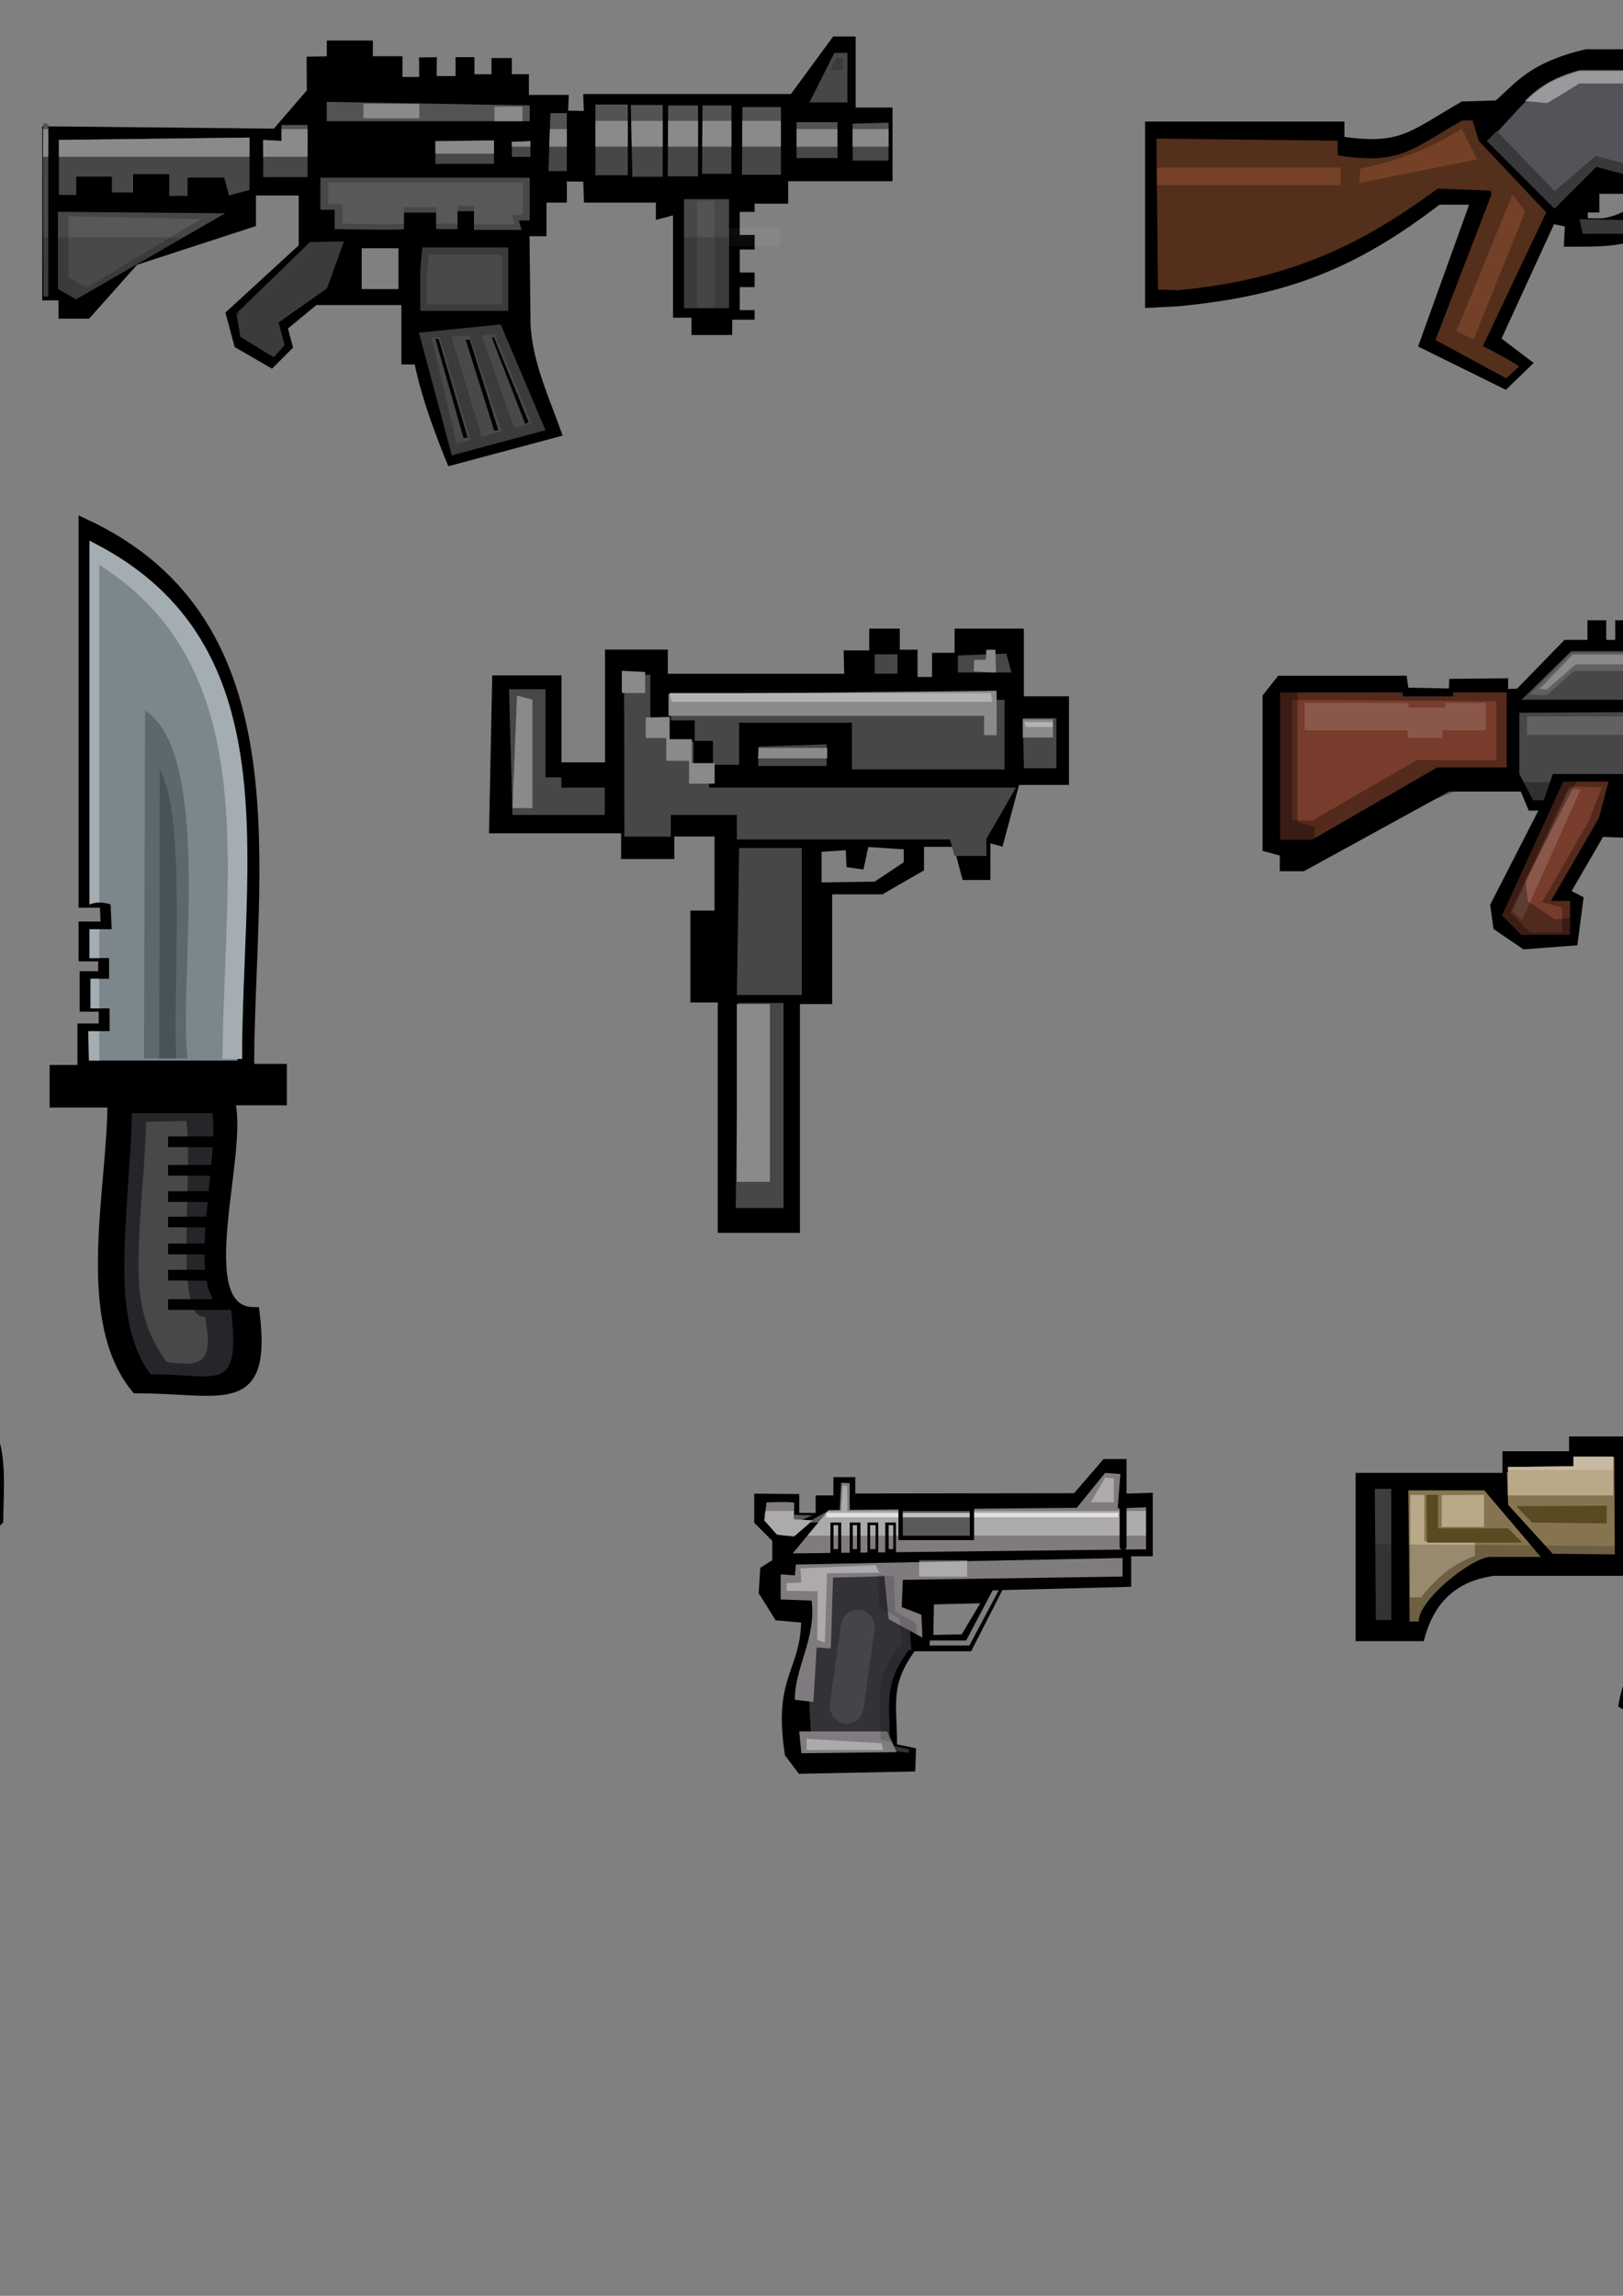 <?xml version="1.0" encoding="UTF-8" standalone="no"?>
<!-- Created with Inkscape (http://www.inkscape.org/) -->

<svg
   xmlns:dc="http://purl.org/dc/elements/1.1/"
   xmlns:cc="http://creativecommons.org/ns#"
   xmlns:rdf="http://www.w3.org/1999/02/22-rdf-syntax-ns#"
   xmlns:svg="http://www.w3.org/2000/svg"
   xmlns="http://www.w3.org/2000/svg"
   xmlns:sodipodi="http://sodipodi.sourceforge.net/DTD/sodipodi-0.dtd"
   xmlns:inkscape="http://www.inkscape.org/namespaces/inkscape"
   width="210mm"
   height="297mm"
   viewBox="0 0 744.094 1052.362"
   id="svg2"
   version="1.1"
   inkscape:version="0.91 r13725"
   sodipodi:docname="weapon.svg">
  <rect x="0" y="0" width="744.094" height="1052.362" fill="#808080" stroke="none"/>
  <defs
     id="defs4" />
  <sodipodi:namedview
     id="base"
     pagecolor="#ffffff"
     bordercolor="#666666"
     borderopacity="1.0"
     inkscape:pageopacity="0.0"
     inkscape:pageshadow="2"
     inkscape:zoom="0.35"
     inkscape:cx="494.89886"
     inkscape:cy="723.52812"
     inkscape:document-units="px"
     inkscape:current-layer="layer1"
     showgrid="false"
     inkscape:window-width="1366"
     inkscape:window-height="706"
     inkscape:window-x="-8"
     inkscape:window-y="-8"
     inkscape:window-maximized="1" />
  <g
     inkscape:label="Layer 1"
     inkscape:groupmode="layer"
     id="layer1">
    <g
       style="display:inline;stroke:none"
       id="g7316"
       transform="translate(347.356,2833.423)"
       inkscape:export-xdpi="90"
       inkscape:export-ydpi="90">
      <path
         id="path7215"
         d="m 34.629,-2816.701 -19.377,26.383 -95.227,0 0.26,7.756 -7.166,-0.141 0.289,-7.197 -18.273,0 0,-9.486 -7.832,0 0,-7.42 -9.326,0 0,7.42 -7.832,0 0,-7.834 -8.648,0 0,8.658 -8.666,0 0.082,-8.652 -8.158,0.131 0.082,8.934 -7.67,0 0,-9.49 -13.602,0 0.037,-7.203 -21.135,0 0,7.211 -9.246,0.201 0.09,15.451 -15.129,17.533 -106.158,-1.082 0,79.779 7.465,0 0,8.396 13.996,0 22.027,-24.725 54.484,-17.73 0,-13.996 19.596,0 0,22.846 -33.592,30.807 4.238,15.818 17.125,9.887 9.635,-9.635 -2.352,-8.781 13.059,-10.754 38.992,0 0,27.258 6.08,0 c 3.28,15.551 9.055,31.103 15.395,46.654 l 52.4,-14.039 c -5.709,-16.541 -13.522,-32.293 -14.689,-50.537 l -0.49,-40.861 7.795,0 0,-15.396 9.332,0 0,-9.707 7.533,0.08 0.328,9.627 32.965,0 0,7.932 7.867,-2.107 0,46.895 8.463,0 0,7.932 18.66,0 0,-6.998 10.264,0 0,-4.375 -6.82,0 0,-10.572 6.82,0 0,-6.658 -6.82,0 0,-10.572 6.82,0 0,-6.658 -6.82,0 0,-10.572 6.82,0 0,-3.777 15.396,0 0,-10.264 47.84,0 0,-33.799 -16.902,0 0,-32.566 -10.305,0 z m -216.168,97.064 16.873,0 0,18.748 -16.873,0 0,-18.748 z"
         style="fill:#000000;fill-rule:evenodd;stroke:none;stroke-width:1px;stroke-linecap:butt;stroke-linejoin:miter;stroke-opacity:1"
         inkscape:connector-curvature="0" />
      <path
         style="fill:#484647;fill-opacity:1;fill-rule:evenodd;stroke:none;stroke-width:1px;stroke-linecap:butt;stroke-linejoin:miter;stroke-opacity:1"
         d="m 41.18,-2809.24 -6.027,0.084 -11.406,22.654 17.434,0 z m -238.719,22.516 0,8.846 93.037,0 0,-7.207 z m 123.182,1.215 0,32.432 14.824,0 0,-32.432 z m 16.215,0.233 0.695,32.892 13.898,0 0,-32.892 z m 17.143,0.232 -0.232,32.43 13.898,0 0,-32.43 z m 15.75,0 -0.23,31.271 13.436,0 0,-31.271 z m 18.301,0.693 -0.232,31.041 17.838,0 0,-31.041 z m -88.039,2.797 -0.936,26.559 8.436,0 0,-26.559 z m 112.824,4.152 0,16.447 18.764,0 0,-16.447 z m 42.16,0.232 -16.447,0.463 0,16.91 16.447,0 z m -387.432,0.174 c -0.493,0.854 0,79.539 0,79.539 l 2.209,0 0,-79.098 z m 109.145,0.885 0,7.291 -8.395,-0.443 0,17.014 20.326,0 0,-23.861 z m -14.67,5.744 -87.404,1.103 0,25.188 7.953,0 0,-8.395 16.35,0 0,7.291 9.723,0 0,-8.396 16.57,0 0,9.943 8.396,0 0,-8.396 16.791,0 2.203,8.221 9.418,-2.525 z m 112.078,1.334 -26.861,0.326 0,10.41 26.861,0 z m 16.709,0.326 -8.518,0.328 0,6.879 8.518,0 z m -96.312,16.709 0,14.74 6.551,0 0,8.846 c 0,0 31.122,0.655 31.777,0 l 0,-7.535 14.742,0 0,7.535 9.826,0 0,-8.19 7.535,0 0,8.559 21.791,0 -1.152,-4.301 4.914,0 0,-19.654 z m 166.74,9.863 0,49.994 20.623,0 0,-49.994 z m -287.061,5.793 0,35.35 8.332,4.811 68.379,-39.48 z m 131.145,13.58 -15.623,0.312 -32.809,31.871 -0.285,0.475 0.598,0.15 -1.064,0.799 1.689,10.137 15.311,9.375 5,-5.625 -2.812,-10.31 22.184,-15.623 z m -49.184,33.607 -0.023,-0.133 -0.162,0.272 z m -0.023,-0.133 0.49,-0.816 -0.652,-0.162 z m 85.139,-30.713 -0.936,9.998 0,19.061 40.307,0 0,-29.059 z m 35.934,35.307 -37.494,3.75 15.072,56.252 42.959,-11.512 z"
         id="path7219"
         inkscape:connector-curvature="0"
         sodipodi:nodetypes="ccccccccccccccccccccccccccccccccccccccccccccccccccccccccccccccccccccccccccccccccccccccccccccccccccccccccccccccccccccccccccccccccccccccccccccccccccc" />
      <path
         id="rect7247"
         d="m -197.539,-2786.725 0,8.846 93.037,0 0,-7.207 -93.037,-1.639 z m 123.182,1.215 0,19.629 14.824,0 0,-19.629 -14.824,0 z m 16.215,0.233 0.41,19.396 14.184,0 0,-19.396 -14.594,0 z m 17.143,0.232 -0.137,19.164 13.803,0 0,-19.164 -13.666,0 z m 15.75,0 -0.141,19.164 13.346,0 0,-19.164 -13.205,0 z m 18.301,0.693 -0.139,18.471 17.744,0 0,-18.471 -17.605,0 z m -88.039,2.797 -0.553,15.674 8.053,0 0,-15.674 -7.5,0 z m 112.824,4.152 0,11.521 18.764,0 0,-11.521 -18.764,0 z m 42.16,0.232 -16.447,0.463 0,10.826 16.447,0 0,-11.289 z m -387.432,0.174 c -0.112,0.194 -0.17,4.726 -0.197,11.115 l 2.406,0 0,-10.674 -2.209,-0.441 z m 109.145,0.885 0,7.291 -8.395,-0.443 0,3.383 20.326,0 0,-10.23 -11.932,0 z m -14.67,5.744 -87.404,1.103 0,3.383 87.404,0 0,-4.486 z m 112.078,1.334 -26.861,0.326 0,2.826 26.861,0 0,-3.152 z m 16.709,0.326 -8.518,0.328 0,2.498 8.518,0 0,-2.826 z m 76.365,27.35 0,48.904 8.123,0 0,-48.904 -8.123,0 z"
         style="opacity:0.39;fill:#676767;fill-opacity:1;stroke:none;stroke-width:5;stroke-linecap:round;stroke-linejoin:miter;stroke-miterlimit:4;stroke-dasharray:none;stroke-dashoffset:0;stroke-opacity:1"
         inkscape:connector-curvature="0" />
      <path
         sodipodi:nodetypes="ccccccccccccccccccccccccccccccccccccccccccccccccccccccccccccccccccccccccccccc"
         inkscape:connector-curvature="0"
         id="rect7258"
         d="m -180.73,-2785.834 0,6.629 25.629,0 0,-6.629 z m 60.096,1.326 0,6.627 12.814,0 0,-6.627 z m -206.92,10.264 c -0.036,1.89 -0.059,9.343 -0.074,12.665 l 2.402,0 0,-12.665 z m 109.264,0 0,5.424 -8.395,-0.443 0,7.685 20.326,0 0,-12.665 z m 123.045,0 -0.281,7.979 8.039,0 0,-7.979 z m 20.889,-3.749 0,11.728 14.824,0 0,-11.728 z m 16.447,0 0.17,11.728 14.191,0 0,-11.728 z m 16.834,0 -0.059,11.728 13.801,0 0,-11.728 z m 15.746,0 -0.059,11.728 13.344,0 0,-11.728 z m 18.305,0 -0.061,11.728 17.742,0 0,-11.728 z m 24.861,3.749 0,7.979 18.764,0 0,-7.979 z m 25.713,0 0,7.979 16.447,0 0,-7.979 z m -276.51,3.877 -87.404,1.103 0,7.685 87.404,0 z m 112.078,1.334 -26.861,0.326 0,5.755 26.861,0 z m 16.709,0.326 -8.518,0.328 0,2.113 8.518,0 z"
         style="opacity:1;fill:#8b898a;fill-opacity:1;stroke:none;stroke-width:5;stroke-linecap:round;stroke-linejoin:miter;stroke-miterlimit:4;stroke-dasharray:none;stroke-dashoffset:0;stroke-opacity:1" />
      <path
         id="path7269"
         d="m -196.893,-2749.811 0,10.053 6.551,0 0,8.846 c 0,0 27.528,0.655 28.184,0 l 0,-7.535 14.742,0 0,7.535 9.826,0 0,-8.19 7.535,0 0,8.559 18.666,0 -1.152,-4.301 4.914,0 0,-14.967 -89.266,0 z m -119.07,15.5 0,28.006 8.332,4.811 52.287,-31.512 -60.619,-1.305 z m 165.201,17.592 -0.936,9.998 0,12.654 34.525,0 0,-22.652 -33.59,0 z m 30.309,36.555 -6.141,0.297 14.945,42.701 8.139,-2.162 -16.943,-40.836 z m -11.59,0.562 -8.438,0.408 14.021,45.961 9.146,-2.43 -14.73,-43.94 z m -13.67,0.662 -3.797,0.184 11.479,48.596 6.367,-1.691 -14.049,-47.088 z"
         style="opacity:0.093;fill:#ffffff;fill-opacity:1;fill-rule:evenodd;stroke:none;stroke-width:1px;stroke-linecap:butt;stroke-linejoin:miter;stroke-opacity:1"
         inkscape:connector-curvature="0" />
      <rect
         y="-2729.01"
         x="-13.436"
         height="8.436"
         width="23.747"
         id="rect7279"
         style="opacity:0.048;fill:#ffffff;fill-opacity:1;stroke:none;stroke-width:5;stroke-linecap:round;stroke-linejoin:miter;stroke-miterlimit:4;stroke-dasharray:none;stroke-dashoffset:0;stroke-opacity:1" />
      <path
         style="opacity:0.175;fill:#000000;fill-opacity:1;stroke:none;stroke-width:1;stroke-linecap:round;stroke-linejoin:miter;stroke-miterlimit:4;stroke-dasharray:none;stroke-dashoffset:0;stroke-opacity:1"
         d="m 36.09,-2806.812 -2.656,5.469 5.623,0 0,-5.469 -2.967,0 z m -364.066,82.176 0,28.887 7.465,0 0,8.396 13.996,0 22.027,-24.725 38.592,-12.559 -82.08,0 z m 117.568,0 0,3.678 -33.592,30.807 4.238,15.818 17.125,9.887 9.635,-9.635 -2.352,-8.781 13.059,-10.754 38.992,0 0,27.258 6.08,0 c 3.108,14.736 8.464,29.473 14.41,44.209 l 10.111,0 43.273,-11.594 c -5.709,-16.541 -13.522,-32.293 -14.689,-50.537 l -0.484,-40.355 -105.807,0 z m 171.621,0 0,36.816 8.463,0 0,7.932 18.66,0 0,-6.998 10.264,0 0,-4.375 -6.82,0 0,-10.572 6.82,0 0,-6.658 -6.82,0 0,-10.572 6.82,0 0,-5.572 -37.387,0 z m -142.752,5 16.873,0 0,18.748 -16.873,0 0,-18.748 z"
         id="rect7291"
         inkscape:connector-curvature="0" />
      <path
         inkscape:connector-curvature="0"
         id="path7314"
         d="m -147.793,-2678.236 12.967,45.619 1.875,-0.156 -13.279,-45.15 z m 13.904,0.469 13.123,41.713 1.875,-0.156 -13.123,-41.557 z m 12.03,-0.937 15.31,39.682 1.562,-0.937 -15.935,-38.901 z"
         style="opacity:1;fill:#000000;fill-opacity:1;fill-rule:evenodd;stroke:none;stroke-width:1px;stroke-linecap:butt;stroke-linejoin:miter;stroke-opacity:1" />
    </g>
    <rect
       style="display:inline;opacity:1;fill:#616238;fill-opacity:1;stroke:#000000;stroke-width:4.636;stroke-linecap:round;stroke-linejoin:miter;stroke-miterlimit:4;stroke-dasharray:none;stroke-dashoffset:0;stroke-opacity:1"
       id="rect7722"
       width="88.607"
       height="34.034"
       x="-246.602"
       y="10.366"
       ry="0.998"
       inkscape:export-xdpi="90"
       inkscape:export-ydpi="90" />
    <rect
       style="display:inline;opacity:0.254;fill:#000000;fill-opacity:1;stroke:none;stroke-width:8;stroke-linecap:round;stroke-linejoin:miter;stroke-miterlimit:4;stroke-dasharray:none;stroke-dashoffset:0;stroke-opacity:1"
       id="rect7733"
       width="86.306"
       height="7.676"
       x="-245.293"
       y="17.46"
       ry="0.998"
       inkscape:export-xdpi="90"
       inkscape:export-ydpi="90" />
    <path
       style="display:inline;opacity:1;fill:#48492a;fill-opacity:1;stroke:#000000;stroke-width:4.636;stroke-linecap:round;stroke-linejoin:miter;stroke-miterlimit:4;stroke-dasharray:none;stroke-dashoffset:0;stroke-opacity:1"
       d="m -253.661,145.123 94.472,0 c 0.406,0 0.732,0.327 0.732,0.732 l 0,11.813 c 0,0.406 -0.327,0.732 -0.732,0.732 l -94.472,0 c -0.406,0 -0.732,-0.327 -0.732,-0.732 l 0,-11.813 c 0,-0.406 0.327,-0.732 0.732,-0.732 z"
       id="rect7755"
       inkscape:connector-curvature="0"
       sodipodi:nodetypes="sssssssss"
       inkscape:export-xdpi="90"
       inkscape:export-ydpi="90" />
    <rect
       transform="matrix(-0.959,0.284,0.478,0.878,0,0)"
       ry="0.732"
       y="71.613"
       x="324.22"
       height="91.334"
       width="8.946"
       id="rect7739"
       style="display:inline;opacity:1;fill:#34351e;fill-opacity:1;stroke:#000000;stroke-width:2.464;stroke-linecap:round;stroke-linejoin:miter;stroke-miterlimit:4;stroke-dasharray:none;stroke-dashoffset:0;stroke-opacity:1"
       inkscape:export-xdpi="90"
       inkscape:export-ydpi="90" />
    <rect
       ry="0.732"
       y="17.386"
       x="-135.959"
       height="13.278"
       width="29.875"
       id="rect7751"
       style="display:inline;opacity:1;fill:#616238;fill-opacity:1;stroke:#000000;stroke-width:4.636;stroke-linecap:round;stroke-linejoin:miter;stroke-miterlimit:4;stroke-dasharray:none;stroke-dashoffset:0;stroke-opacity:1"
       inkscape:export-xdpi="90"
       inkscape:export-ydpi="90" />
    <path
       style="display:inline;opacity:1;fill:#616238;fill-opacity:1;stroke:none;stroke-width:8;stroke-linecap:round;stroke-linejoin:miter;stroke-miterlimit:4;stroke-dasharray:none;stroke-dashoffset:0;stroke-opacity:1"
       d="m -319.435,24.921 235.447,0 c 3.212,0 5.798,2.586 5.798,5.798 l 0,108.299 c 0,3.212 -2.586,5.798 -5.798,5.798 l -235.447,0 c -3.212,0 -5.798,-2.586 -5.798,-5.798 l 0,-108.299 c 0,-3.212 2.586,-5.798 5.798,-5.798 z"
       id="rect7646"
       inkscape:connector-curvature="0"
       sodipodi:nodetypes="sssssssss"
       inkscape:export-xdpi="90"
       inkscape:export-ydpi="90" />
    <path
       inkscape:connector-curvature="0"
       id="path7753"
       d="m -325.233,46.41 0,22.885 247.044,0 0,-22.885 -247.044,0 z"
       style="display:inline;opacity:1;fill:#3b3a43;fill-opacity:1;stroke:none;stroke-width:8;stroke-linecap:round;stroke-linejoin:miter;stroke-miterlimit:4;stroke-dasharray:none;stroke-dashoffset:0;stroke-opacity:1"
       inkscape:export-xdpi="90"
       inkscape:export-ydpi="90" />
    <path
       style="display:inline;opacity:1;fill:#3b3a43;fill-opacity:1;stroke:none;stroke-width:8;stroke-linecap:round;stroke-linejoin:miter;stroke-miterlimit:4;stroke-dasharray:none;stroke-dashoffset:0;stroke-opacity:1"
       d="m -325.233,105.427 0,22.885 247.044,0 0,-22.885 -247.044,0 z"
       id="rect7705"
       inkscape:connector-curvature="0"
       inkscape:export-xdpi="90"
       inkscape:export-ydpi="90" />
    <rect
       style="display:inline;opacity:1;fill:#616238;fill-opacity:1;stroke:#000000;stroke-width:4.636;stroke-linecap:round;stroke-linejoin:miter;stroke-miterlimit:4;stroke-dasharray:none;stroke-dashoffset:0;stroke-opacity:1"
       id="rect7749"
       width="29.875"
       height="13.278"
       x="-302.346"
       y="17.386"
       ry="0.732"
       inkscape:export-xdpi="90"
       inkscape:export-ydpi="90" />
    <g
       style="display:inline"
       id="g7693"
       transform="matrix(0.58,0,0,0.58,-33.593,1276.682)"
       inkscape:export-xdpi="90"
       inkscape:export-ydpi="90">
      <path
         inkscape:connector-curvature="0"
         id="rect7650"
         d="m -496.02,-2159.307 c -5.782,0 -10.436,4.654 -10.436,10.435 l 0,186.617 c 0.874,6.769 6.984,15.674 13.012,15.838 l 401.199,0 c 6.617,-0.764 14.43,-10.505 14.537,-15.838 l 0,-186.617 c 0,-5.782 -4.654,-10.435 -10.436,-10.435 l -13.984,0 c -1.153,0 -2.256,0.193 -3.291,0.535 l -373.326,0 c -1.035,-0.342 -2.14,-0.535 -3.293,-0.535 z m 24.42,33.891 359.037,0 0,145.644 -359.037,0 z"
         style="opacity:1;fill:#616238;fill-opacity:1;stroke:#000000;stroke-width:8.06;stroke-linecap:round;stroke-linejoin:miter;stroke-miterlimit:4;stroke-dasharray:none;stroke-dashoffset:0;stroke-opacity:1"
         sodipodi:nodetypes="ssccccsssccssccccc" />
      <path
         sodipodi:nodetypes="cccccccccc"
         inkscape:connector-curvature="0"
         id="rect7654"
         d="m -496.929,-2150.657 -0.672,191.322 412.414,0 -1.512,-191.322 z m 17.766,16.617 373.043,0 0,158.088 -373.043,0 z"
         style="opacity:0.112;fill:#ffffff;fill-opacity:1;stroke:none;stroke-width:7.078;stroke-linecap:round;stroke-linejoin:miter;stroke-miterlimit:4;stroke-dasharray:none;stroke-dashoffset:0;stroke-opacity:1" />
    </g>
    <path
       style="display:inline;opacity:0.332;fill:#000000;fill-opacity:1;stroke:none;stroke-width:8;stroke-linecap:round;stroke-linejoin:miter;stroke-miterlimit:4;stroke-dasharray:none;stroke-dashoffset:0;stroke-opacity:1"
       d="m -101.075,46.772 -204.176,0.248 0,9.976 0,65.247 0,6.929 204.176,-0.248 0,-8.195 0.831,-0.144 0,-66.656 -0.831,0.144 z m -22.24,9.985 0,62.201 -160.04,0.226 0,-62.2 z"
       id="rect7659"
       inkscape:connector-curvature="0"
       sodipodi:nodetypes="cccccccccccccccc"
       inkscape:export-xdpi="90"
       inkscape:export-ydpi="90" />
    <rect
       style="display:inline;opacity:0.06;fill:#ffffff;fill-opacity:1;stroke:none;stroke-width:8;stroke-linecap:round;stroke-linejoin:miter;stroke-miterlimit:4;stroke-dasharray:none;stroke-dashoffset:0;stroke-opacity:1"
       id="rect7710"
       width="101.398"
       height="73.335"
       x="-252.41"
       y="49.527"
       ry="8.331"
       inkscape:export-xdpi="90"
       inkscape:export-ydpi="90" />
    <rect
       ry="0.998"
       y="29.576"
       x="-251.909"
       height="8.787"
       width="97.877"
       id="rect7712"
       style="display:inline;opacity:0.06;fill:#ffffff;fill-opacity:1;stroke:none;stroke-width:8;stroke-linecap:round;stroke-linejoin:miter;stroke-miterlimit:4;stroke-dasharray:none;stroke-dashoffset:0;stroke-opacity:1"
       inkscape:export-xdpi="90"
       inkscape:export-ydpi="90" />
    <rect
       style="display:inline;opacity:0.06;fill:#ffffff;fill-opacity:1;stroke:none;stroke-width:8;stroke-linecap:round;stroke-linejoin:miter;stroke-miterlimit:4;stroke-dasharray:none;stroke-dashoffset:0;stroke-opacity:1"
       id="rect7714"
       width="93.183"
       height="8.787"
       x="-249.562"
       y="132.266"
       ry="0.998"
       inkscape:export-xdpi="90"
       inkscape:export-ydpi="90" />
    <rect
       ry="8.331"
       y="49.527"
       x="-234.806"
       height="73.335"
       width="66.19"
       id="rect7716"
       style="display:inline;opacity:0.06;fill:#ffffff;fill-opacity:1;stroke:none;stroke-width:8;stroke-linecap:round;stroke-linejoin:miter;stroke-miterlimit:4;stroke-dasharray:none;stroke-dashoffset:0;stroke-opacity:1"
       inkscape:export-xdpi="90"
       inkscape:export-ydpi="90" />
    <rect
       style="display:inline;opacity:0.06;fill:#ffffff;fill-opacity:1;stroke:none;stroke-width:8;stroke-linecap:round;stroke-linejoin:miter;stroke-miterlimit:4;stroke-dasharray:none;stroke-dashoffset:0;stroke-opacity:1"
       id="rect7718"
       width="63.842"
       height="8.787"
       x="-234.892"
       y="29.576"
       ry="0.998"
       inkscape:export-xdpi="90"
       inkscape:export-ydpi="90" />
    <rect
       ry="0.998"
       y="132.266"
       x="-232.544"
       height="8.787"
       width="59.148"
       id="rect7720"
       style="display:inline;opacity:0.06;fill:#ffffff;fill-opacity:1;stroke:none;stroke-width:8;stroke-linecap:round;stroke-linejoin:miter;stroke-miterlimit:4;stroke-dasharray:none;stroke-dashoffset:0;stroke-opacity:1"
       inkscape:export-xdpi="90"
       inkscape:export-ydpi="90" />
    <rect
       style="display:inline;opacity:1;fill:#616238;fill-opacity:1;stroke:#000000;stroke-width:3.417;stroke-linecap:round;stroke-linejoin:miter;stroke-miterlimit:4;stroke-dasharray:none;stroke-dashoffset:0;stroke-opacity:1"
       id="rect7735"
       width="16.507"
       height="95.192"
       x="-230.07"
       y="160.951"
       ry="0.763"
       transform="matrix(1,0,-0.37,0.929,0,0)"
       inkscape:export-xdpi="90"
       inkscape:export-ydpi="90" />
    <path
       style="display:inline;opacity:0.181;fill:#ffffff;fill-rule:evenodd;stroke:none;stroke-width:1px;stroke-linecap:butt;stroke-linejoin:miter;stroke-opacity:1"
       d="m -283.57,150.611 -36.088,85.673 5.868,-0.293 34.621,-85.38 z"
       id="path7737"
       inkscape:connector-curvature="0"
       inkscape:export-xdpi="90"
       inkscape:export-ydpi="90" />
    <rect
       style="display:inline;opacity:1;fill:#34351e;fill-opacity:1;stroke:#000000;stroke-width:2.464;stroke-linecap:round;stroke-linejoin:miter;stroke-miterlimit:4;stroke-dasharray:none;stroke-dashoffset:0;stroke-opacity:1"
       id="rect7743"
       width="8.946"
       height="91.334"
       x="-46.259"
       y="191.215"
       ry="0.732"
       transform="matrix(0.959,0.284,-0.478,0.878,0,0)"
       inkscape:export-xdpi="90"
       inkscape:export-ydpi="90" />
    <rect
       transform="matrix(-1,0,0.37,0.929,0,0)"
       ry="0.763"
       y="160.951"
       x="182.35"
       height="95.192"
       width="16.507"
       id="rect7745"
       style="display:inline;opacity:1;fill:#616238;fill-opacity:1;stroke:#000000;stroke-width:3.417;stroke-linecap:round;stroke-linejoin:miter;stroke-miterlimit:4;stroke-dasharray:none;stroke-dashoffset:0;stroke-opacity:1"
       inkscape:export-xdpi="90"
       inkscape:export-ydpi="90" />
    <path
       inkscape:connector-curvature="0"
       id="path7747"
       d="m -128.85,150.611 36.088,85.673 -5.868,-0.293 -34.621,-85.38 z"
       style="display:inline;opacity:0.181;fill:#ffffff;fill-rule:evenodd;stroke:none;stroke-width:1px;stroke-linecap:butt;stroke-linejoin:miter;stroke-opacity:1"
       inkscape:export-xdpi="90"
       inkscape:export-ydpi="90" />
    <path
       style="display:inline;opacity:0.227;fill:#000000;fill-opacity:1;stroke:none;stroke-width:3;stroke-linecap:round;stroke-linejoin:miter;stroke-miterlimit:4;stroke-dasharray:none;stroke-dashoffset:0;stroke-opacity:1"
       d="m -319.435,24.922 c -3.212,0 -5.797,2.585 -5.797,5.797 l 0,108.299 c 0,3.212 2.585,5.799 5.797,5.799 l 9.813,0 0,-119.895 z"
       id="rect8050"
       inkscape:connector-curvature="0"
       sodipodi:nodetypes="ssssccs"
       inkscape:export-xdpi="90"
       inkscape:export-ydpi="90" />
    <path
       id="path8055"
       d="m -87.103,24.922 c 3.212,0 5.797,2.585 5.797,5.797 l 0,108.299 c 0,3.212 -2.585,5.799 -5.797,5.799 l -9.813,0 0,-119.895 z"
       style="display:inline;opacity:0.227;fill:#000000;fill-opacity:1;stroke:none;stroke-width:3;stroke-linecap:round;stroke-linejoin:miter;stroke-miterlimit:4;stroke-dasharray:none;stroke-dashoffset:0;stroke-opacity:1"
       inkscape:connector-curvature="0"
       sodipodi:nodetypes="ssssccs"
       inkscape:export-xdpi="90"
       inkscape:export-ydpi="90" />
    <g
       style="display:inline"
       id="g5754"
       transform="translate(-524.571,139.219)"
       inkscape:export-xdpi="90"
       inkscape:export-ydpi="90">
      <path
         sodipodi:nodetypes="ccccsssssssscccc"
         id="rect17773"
         d="m 249.062,182.319 0.448,15.211 11.125,-0.192 -0.15,11.201 -16.255,0 c -1.155,0 -2.084,0.74 -2.084,1.66 l 0,117.823 c 0,0.92 0.929,1.66 2.084,1.66 l 51.823,0 c 1.155,0 2.084,-0.74 2.084,-1.66 l 0,-117.823 c 0,-0.92 -0.929,-1.66 -2.084,-1.66 l -14.623,0 0,-23.044 -4.106,-3.176 z"
         style="opacity:1;fill:#000000;fill-opacity:1;stroke:#000000;stroke-width:5.411;stroke-linecap:round;stroke-linejoin:miter;stroke-miterlimit:4;stroke-dasharray:none;stroke-dashoffset:0;stroke-opacity:1"
         inkscape:connector-curvature="0" />
      <path
         style="fill:#565754;fill-opacity:1;fill-rule:evenodd;stroke:#000000;stroke-width:4;stroke-linecap:butt;stroke-linejoin:miter;stroke-miterlimit:4;stroke-dasharray:none;stroke-opacity:1"
         d="m 255.711,186.92 -41.306,27.516 -1.196,35.652 4.068,1.196 0.239,4.785 4.546,0.239 1.859,-41.026 35.38,-23.099 z"
         id="path17661"
         inkscape:connector-curvature="0"
         sodipodi:nodetypes="ccccccccc" />
      <path
         style="fill:#666666;fill-opacity:1;fill-rule:evenodd;stroke:#000000;stroke-width:1.895;stroke-linecap:butt;stroke-linejoin:miter;stroke-miterlimit:4;stroke-dasharray:none;stroke-opacity:1"
         d="m 249.283,182.613 0.445,18.903 11.007,-0.24 -0.239,14.715 20.816,0.359 0,-29.79 -4.064,-3.948 z"
         id="path17667"
         inkscape:connector-curvature="0"
         sodipodi:nodetypes="cccccccc" />
      <path
         style="opacity:0.25;fill:#ffffff;fill-opacity:1;stroke:none;stroke-width:4;stroke-linecap:round;stroke-linejoin:miter;stroke-miterlimit:4;stroke-dasharray:none;stroke-dashoffset:0;stroke-opacity:1"
         d="m 267.123,184.253 c -0.882,0 -1.592,0.628 -1.592,1.409 l 0,20.884 c 0,0.781 0.71,1.409 1.592,1.409 l 7.647,0 c 0.882,0 1.592,-0.628 1.592,-1.409 l 0,-20.884 c 0,-0.781 -0.71,-1.409 -1.592,-1.409 z m -48.113,31.605 -2.841,1.065 -0.71,30.008 2.841,2.13 z"
         id="path17675"
         inkscape:connector-curvature="0"
         sodipodi:nodetypes="sssssssssccccc" />
      <rect
         style="opacity:0.199;fill:#ffffff;fill-opacity:1;stroke:none;stroke-width:4;stroke-linecap:round;stroke-linejoin:miter;stroke-miterlimit:4;stroke-dasharray:none;stroke-dashoffset:0;stroke-opacity:1"
         id="rect17679"
         width="6.378"
         height="21.365"
         x="268.383"
         y="185.487"
         rx="0"
         ry="0" />
      <rect
         ry="1.582"
         y="210.201"
         x="242.199"
         height="119.109"
         width="55.886"
         id="rect17731"
         style="opacity:1;fill:#8b982c;fill-opacity:1;stroke:#000000;stroke-width:3.518;stroke-linecap:round;stroke-linejoin:miter;stroke-miterlimit:4;stroke-dasharray:none;stroke-dashoffset:0;stroke-opacity:1" />
      <rect
         ry="0"
         y="249.74"
         x="244.149"
         height="25.51"
         width="51.658"
         id="rect17778"
         style="opacity:0.634;fill:#ff0000;fill-opacity:1;stroke:none;stroke-width:6;stroke-linecap:round;stroke-linejoin:miter;stroke-miterlimit:4;stroke-dasharray:none;stroke-dashoffset:0;stroke-opacity:1" />
      <rect
         ry="1.695"
         y="213.995"
         x="259.927"
         height="110.753"
         width="24.109"
         id="rect17738"
         style="opacity:0.151;fill:#ffffff;fill-opacity:1;stroke:none;stroke-width:8;stroke-linecap:round;stroke-linejoin:miter;stroke-miterlimit:4;stroke-dasharray:none;stroke-dashoffset:0;stroke-opacity:1" />
      <rect
         style="opacity:0.151;fill:#ffffff;fill-opacity:1;stroke:none;stroke-width:8;stroke-linecap:round;stroke-linejoin:miter;stroke-miterlimit:4;stroke-dasharray:none;stroke-dashoffset:0;stroke-opacity:1"
         id="rect17740"
         width="15.011"
         height="110.753"
         x="264.476"
         y="213.995"
         ry="1.695" />
      <path
         id="rect17742"
         d="m 244.28,210.201 c -1.153,0 -2.08,0.705 -2.08,1.582 l 0,115.944 c 0,0.877 0.927,1.582 2.08,1.582 l 10.355,0 0,-119.108 -10.355,0 z m 42.196,0 0,119.108 9.527,0 c 1.153,0 2.08,-0.705 2.08,-1.582 l 0,-115.944 c 0,-0.877 -0.927,-1.582 -2.08,-1.582 l -9.527,0 z"
         style="opacity:0.284;fill:#000000;fill-opacity:1;stroke:none;stroke-width:6.805;stroke-linecap:round;stroke-linejoin:miter;stroke-miterlimit:4;stroke-dasharray:none;stroke-dashoffset:0;stroke-opacity:1"
         inkscape:connector-curvature="0" />
      <rect
         ry="1.746"
         y="287.364"
         x="244.621"
         height="39.684"
         width="50.508"
         id="rect17747"
         style="opacity:0.124;fill:#000000;fill-opacity:1;stroke:none;stroke-width:8;stroke-linecap:round;stroke-linejoin:miter;stroke-miterlimit:4;stroke-dasharray:none;stroke-dashoffset:0;stroke-opacity:1" />
      <path
         style="opacity:0.722;fill:none;fill-rule:evenodd;stroke:#000000;stroke-width:5.074;stroke-linecap:butt;stroke-linejoin:miter;stroke-miterlimit:4;stroke-dasharray:none;stroke-opacity:1"
         d="m 242.873,250.227 54.193,0"
         id="path17755"
         inkscape:connector-curvature="0" />
      <path
         inkscape:connector-curvature="0"
         id="path17757"
         d="m 242.873,250.227 54.193,0"
         style="opacity:0.438;fill:none;fill-rule:evenodd;stroke:#000000;stroke-width:2.03;stroke-linecap:butt;stroke-linejoin:miter;stroke-miterlimit:4;stroke-dasharray:none;stroke-opacity:1" />
      <path
         inkscape:connector-curvature="0"
         id="path17759"
         d="m 242.873,277.284 54.193,0"
         style="opacity:0.722;fill:none;fill-rule:evenodd;stroke:#000000;stroke-width:5.074;stroke-linecap:butt;stroke-linejoin:miter;stroke-miterlimit:4;stroke-dasharray:none;stroke-opacity:1" />
      <path
         style="opacity:0.438;fill:none;fill-rule:evenodd;stroke:#000000;stroke-width:2.03;stroke-linecap:butt;stroke-linejoin:miter;stroke-miterlimit:4;stroke-dasharray:none;stroke-opacity:1"
         d="m 242.873,277.284 54.193,0"
         id="path17761"
         inkscape:connector-curvature="0" />
    </g>
    <g
       id="g4282"
       transform="translate(-14.286,-8.571)"
       inkscape:export-xdpi="90"
       inkscape:export-ydpi="90">
      <path
         sodipodi:nodetypes="ccccccccc"
         inkscape:connector-curvature="0"
         id="path4159"
         d="m -76.036,373.706 -41.306,27.516 -1.196,35.652 4.068,1.196 0.239,4.785 4.546,0.239 1.859,-41.026 35.38,-23.099 z"
         style="display:inline;fill:#565754;fill-opacity:1;fill-rule:evenodd;stroke:#000000;stroke-width:4;stroke-linecap:butt;stroke-linejoin:miter;stroke-miterlimit:4;stroke-dasharray:none;stroke-opacity:1" />
      <path
         sodipodi:nodetypes="ccccsssssssscccc"
         inkscape:connector-curvature="0"
         id="path5545"
         d="m -82.463,369.398 0.444,18.903 11.008,-0.239 -0.202,12.442 -5.662,0 c -11.201,0 -20.217,9.018 -20.217,20.218 l 0,20.101 c 0,11.201 9.016,20.217 20.217,20.217 l 30.39,0 c 11.201,0 20.217,-9.016 20.217,-20.217 l 0,-20.101 c 0,-11.201 -9.016,-20.218 -20.217,-20.218 l -3.949,0 0,-26.359 -5.218,-4.747 z"
         style="display:inline;fill:#000000;fill-opacity:1;fill-rule:evenodd;stroke:#000000;stroke-width:8;stroke-linecap:butt;stroke-linejoin:miter;stroke-miterlimit:4;stroke-dasharray:none;stroke-opacity:1" />
      <path
         sodipodi:nodetypes="ccccc"
         inkscape:connector-curvature="0"
         id="rect5550"
         d="m -97.467,434.604 71.378,0 0,5.504 -71.378,0 z"
         style="display:inline;opacity:0.305;fill:#000000;fill-opacity:1;stroke:none;stroke-width:4;stroke-linecap:round;stroke-linejoin:miter;stroke-miterlimit:4;stroke-dasharray:none;stroke-dashoffset:0;stroke-opacity:1" />
      <path
         sodipodi:nodetypes="cccccccc"
         inkscape:connector-curvature="0"
         id="path4157"
         d="m -82.463,369.399 0.445,18.903 11.007,-0.24 -0.239,14.715 20.816,0.359 0,-29.79 -4.064,-3.948 z"
         style="display:inline;fill:#666666;fill-opacity:1;fill-rule:evenodd;stroke:#000000;stroke-width:1.895;stroke-linecap:butt;stroke-linejoin:miter;stroke-miterlimit:4;stroke-dasharray:none;stroke-opacity:1" />
      <rect
         style="display:inline;opacity:1;fill:#8b982c;fill-opacity:1;stroke:#000000;stroke-width:1.895;stroke-linecap:round;stroke-linejoin:miter;stroke-miterlimit:4;stroke-dasharray:none;stroke-dashoffset:0;stroke-opacity:1"
         id="rect4151"
         width="70.825"
         height="60.536"
         x="-97.092"
         y="400.505"
         ry="20.218" />
      <path
         style="display:inline;opacity:0.305;fill:#000000;fill-opacity:1;stroke:none;stroke-width:4;stroke-linecap:round;stroke-linejoin:miter;stroke-miterlimit:4;stroke-dasharray:none;stroke-dashoffset:0;stroke-opacity:1"
         d="m -97.467,435.847 71.378,0 0,3.018 -71.378,0 z"
         id="path5557"
         inkscape:connector-curvature="0"
         sodipodi:nodetypes="ccccc" />
      <path
         sodipodi:nodetypes="ccccc"
         inkscape:connector-curvature="0"
         id="path5559"
         d="m -71.188,395.186 20.33,0 0,4.528 -20.33,0 z"
         style="display:inline;opacity:0.305;fill:#000000;fill-opacity:1;stroke:none;stroke-width:4;stroke-linecap:round;stroke-linejoin:miter;stroke-miterlimit:4;stroke-dasharray:none;stroke-dashoffset:0;stroke-opacity:1" />
      <path
         sodipodi:nodetypes="sssssssssccccc"
         inkscape:connector-curvature="0"
         id="rect5574"
         d="m -64.624,371.039 c -0.882,0 -1.592,0.628 -1.592,1.409 l 0,20.884 c 0,0.781 0.71,1.409 1.592,1.409 l 7.647,0 c 0.882,0 1.592,-0.628 1.592,-1.409 l 0,-20.884 c 0,-0.781 -0.71,-1.409 -1.592,-1.409 z m -48.113,31.605 -2.841,1.065 -0.71,30.008 2.841,2.13 z"
         style="display:inline;opacity:0.25;fill:#ffffff;fill-opacity:1;stroke:none;stroke-width:4;stroke-linecap:round;stroke-linejoin:miter;stroke-miterlimit:4;stroke-dasharray:none;stroke-dashoffset:0;stroke-opacity:1" />
      <path
         sodipodi:nodetypes="ccccc"
         inkscape:connector-curvature="0"
         id="path6759"
         d="m -97.467,435.847 71.378,0 0,3.018 -71.378,0 z"
         style="display:inline;opacity:0.305;fill:#000000;fill-opacity:1;stroke:none;stroke-width:4;stroke-linecap:round;stroke-linejoin:miter;stroke-miterlimit:4;stroke-dasharray:none;stroke-dashoffset:0;stroke-opacity:1" />
      <rect
         ry="0"
         rx="0"
         y="372.272"
         x="-63.364"
         height="21.365"
         width="6.378"
         id="rect6731"
         style="display:inline;opacity:0.199;fill:#ffffff;fill-opacity:1;stroke:none;stroke-width:4;stroke-linecap:round;stroke-linejoin:miter;stroke-miterlimit:4;stroke-dasharray:none;stroke-dashoffset:0;stroke-opacity:1" />
      <path
         inkscape:connector-curvature="0"
         id="rect7580"
         d="m -76.875,400.505 c -11.201,0 -20.217,9.018 -20.217,20.219 l 0,20.1 c 0,11.201 9.016,20.219 20.217,20.219 l 23.535,0 c -9.946,-1.349 -17.564,-9.827 -17.564,-20.154 l 0,-20.229 c 0,-10.327 7.619,-18.805 17.564,-20.154 l -23.535,0 z m 49.666,14.098 c 0.591,1.911 0.908,3.946 0.908,6.057 l 0,20.229 c 0,2.114 -0.317,4.149 -0.91,6.062 0.61,-1.932 0.943,-3.989 0.943,-6.127 l 0,-20.1 c 0,-2.136 -0.333,-4.191 -0.941,-6.121 z m -0.002,32.348 c -0.187,0.604 -0.406,1.193 -0.646,1.771 0.243,-0.576 0.456,-1.169 0.646,-1.771 z"
         style="display:inline;opacity:0.266;fill:#000000;fill-opacity:1;stroke:#000000;stroke-width:1.895;stroke-linecap:round;stroke-linejoin:miter;stroke-miterlimit:4;stroke-dasharray:none;stroke-dashoffset:0;stroke-opacity:1" />
      <rect
         ry="10.393"
         y="403.723"
         x="-58.693"
         height="51.319"
         width="25.886"
         id="rect7591"
         style="display:inline;opacity:0.199;fill:#ffffff;fill-opacity:1;stroke:none;stroke-width:8;stroke-linecap:round;stroke-linejoin:miter;stroke-miterlimit:4;stroke-dasharray:none;stroke-dashoffset:0;stroke-opacity:1" />
      <rect
         style="display:inline;opacity:0.199;fill:#ffffff;fill-opacity:1;stroke:none;stroke-width:8;stroke-linecap:round;stroke-linejoin:miter;stroke-miterlimit:4;stroke-dasharray:none;stroke-dashoffset:0;stroke-opacity:1"
         id="rect7593"
         width="14.892"
         height="47.379"
         x="-53.038"
         y="405.142"
         ry="10.005" />
      <path
         inkscape:connector-curvature="0"
         id="rect7595"
         d="m -97.029,442.358 c 0.781,10.477 9.471,18.684 20.154,18.684 l 30.389,0 c 10.683,0 19.376,-8.207 20.156,-18.684 l -70.699,0 z"
         style="display:inline;opacity:0.196;fill:#000000;fill-opacity:1;stroke:none;stroke-width:1.895;stroke-linecap:round;stroke-linejoin:miter;stroke-miterlimit:4;stroke-dasharray:none;stroke-dashoffset:0;stroke-opacity:1" />
    </g>
    <g
       style="display:inline"
       id="g8324"
       transform="matrix(0,1,1,0,2949.156,333.162)"
       inkscape:export-xdpi="90"
       inkscape:export-ydpi="90">
      <path
         sodipodi:nodetypes="ccccccccccccccccccccccccc"
         inkscape:connector-curvature="0"
         id="path8247"
         d="m 157,-2835.138 0,15 14,0 0,-24 c 23.08,7.22 97.5,-19.527 97.5,11.5 45.472,5.56 34.5,-14.377 34.5,-54 -31.469,-25.836 -91.037,-10.75 -131,-10.75 l 0,-26.5 -14.5,0 0,12.75 -19,0 0,9.75 -10.422,-0.042 0,-8.708 -13.578,0 0,8.5 -9.5,0 0,-9 -13.25,0 0.025,10.172 -11.351,-0.459 0,-9.713 -173.423,0 c 45.826,98.889 159.268,75.5 250,75.5 z"
         style="fill:#000000;fill-rule:evenodd;stroke:#000000;stroke-width:5;stroke-linecap:butt;stroke-linejoin:miter;stroke-miterlimit:4;stroke-dasharray:none;stroke-opacity:1" />
      <path
         sodipodi:nodetypes="cccccccccccccccc"
         inkscape:connector-curvature="0"
         id="path8249"
         d="m 139.5,-2908.639 0,9.75 -10.422,-0.041 0,-8.707 -13.578,0 0,8.5 -9.5,0 0,-9 -13.25,0 0.025,10.172 -11.352,-0.459 c 0,0 -2,-5.213 0,-9.713 l -164.924,0 c 46.148,90.126 145.689,67.895 236.493,67.889 l -0.015,-68.141 z"
         style="fill:#7c878d;fill-opacity:1;fill-rule:evenodd;stroke:none;stroke-width:4;stroke-linecap:butt;stroke-linejoin:miter;stroke-miterlimit:4;stroke-dasharray:none;stroke-opacity:1" />
      <path
         sodipodi:nodetypes="cccc"
         inkscape:connector-curvature="0"
         id="rect8254"
         d="m -7.5,-2882.638 159.5,-0.5 0,20 c -33.404,-4.392 -138.659,12.24 -159.5,-19.5 z"
         style="opacity:1;fill:#5d686c;fill-opacity:1;stroke:none;stroke-width:4;stroke-linecap:round;stroke-linejoin:miter;stroke-miterlimit:4;stroke-dasharray:none;stroke-dashoffset:0;stroke-opacity:1" />
      <path
         id="path8249-5"
         d="m 139.5,-2908.639 0,5.002 13.48,0 -0.002,-4.752 -13.479,-0.25 z m -224.855,0.502 c 0.365,0.713 0.745,1.393 1.117,2.09 l -0.008,0 c 46.148,90.126 145.688,67.895 236.492,67.889 l -0.002,-8.975 c -85.776,0.522 -178.587,19.207 -226.465,-56.504 l 154.76,0 c 0.002,-1.435 0.22,-3.005 0.885,-4.5 l -166.779,0 z m 178.105,0 0.012,4.5 13.238,0 0,-4.5 -13.25,0 z m 22.75,0.5 0,4 13.578,0 0,-4 -13.578,0 z"
         style="display:inline;fill:#a4adb2;fill-opacity:1;fill-rule:evenodd;stroke:none;stroke-width:4;stroke-linecap:butt;stroke-linejoin:miter;stroke-miterlimit:4;stroke-dasharray:none;stroke-opacity:1"
         inkscape:connector-curvature="0" />
      <path
         id="path8290"
         d="m 246.529,-2892.18 c -21.172,0.091 -51.276,3.277 -69.428,3.469 l 0,36.91 c 2.883,0.461 6.512,0.551 10.635,0.414 l 0,-20.693 4.951,0 0,20.438 c 2.591,-0.17 5.31,-0.395 8.131,-0.658 l 0,-19.779 4.949,0 0,19.293 c 2.328,-0.234 4.684,-0.47 7.072,-0.713 l 0,-18.58 4.949,0 0,18.094 c 2.248,-0.219 4.485,-0.422 6.717,-0.609 l 0,-17.484 4.951,0 0,17.1 c 2.526,-0.172 5.013,-0.308 7.424,-0.385 l 0,-16.715 4.949,0 0,16.646 c 2.482,0.012 4.845,0.112 7.072,0.305 l 0,-16.951 4.949,0 0,17.596 c 3.406,0.628 6.307,1.596 8.484,3.035 l 0,-20.631 4.951,0 0,28.91 c 38.909,4.282 29.479,-5.627 29.479,-36.988 -12.807,-9.626 -30.974,-12.104 -50.236,-12.021 z"
         style="fill:#25262a;fill-opacity:1;fill-rule:evenodd;stroke:none;stroke-width:4.167;stroke-linecap:butt;stroke-linejoin:miter;stroke-miterlimit:4;stroke-dasharray:none;stroke-opacity:1"
         inkscape:connector-curvature="0" />
      <path
         id="path8295"
         d="m 245.779,-2885.68 c -21.172,0.091 -46.526,3.277 -64.678,3.469 l -0.5,18.41 c 2.021,0.323 4.435,0.535 7.135,0.67 l 0,-8.949 4.951,0 0,9.094 c 2.552,0.045 5.277,0.045 8.131,0.014 l 0,-9.107 4.949,0 0,9.035 c 2.288,-0.046 4.698,-0.112 7.072,-0.174 l 0,-8.861 4.949,0 0,8.74 c 2.247,-0.06 4.464,-0.11 6.717,-0.162 l 0,-8.578 4.951,0 0,8.48 c 2.517,-0.043 4.99,-0.066 7.424,-0.07 l 0,-8.41 4.949,0 0,8.428 c 2.448,0.034 4.82,0.096 7.072,0.205 l 0,-8.633 4.949,0 0,8.973 c 3.204,0.281 6.073,0.684 8.484,1.248 l 0,-10.221 4.951,0 0,11.941 c 2.254,1.214 3.383,2.816 3.025,4.92 23.311,4.771 22.477,-3.616 20.953,-17.439 -12.807,-9.626 -26.224,-13.104 -45.486,-13.021 z"
         style="fill:#484848;fill-opacity:1;fill-rule:evenodd;stroke:none;stroke-width:4.167;stroke-linecap:butt;stroke-linejoin:miter;stroke-miterlimit:4;stroke-dasharray:none;stroke-opacity:1"
         inkscape:connector-curvature="0" />
      <path
         style="opacity:1;fill:#485357;fill-opacity:1;stroke:none;stroke-width:4;stroke-linecap:round;stroke-linejoin:miter;stroke-miterlimit:4;stroke-dasharray:none;stroke-dashoffset:0;stroke-opacity:1"
         d="m 19.5,-2875.942 132.5,-0.196 0,7.826 c -33.404,-1.718 -111.659,4.789 -132.5,-7.63 z"
         id="path8322"
         inkscape:connector-curvature="0"
         sodipodi:nodetypes="cccc" />
    </g>
    <g
       style="display:inline"
       id="g8214"
       transform="matrix(0.95,0,0,0.95,923.68,2600.076)"
       inkscape:export-xdpi="90"
       inkscape:export-ydpi="90">
      <path
         style="fill:#000000;fill-rule:evenodd;stroke:#000000;stroke-width:4.748;stroke-linecap:butt;stroke-linejoin:miter;stroke-miterlimit:4;stroke-dasharray:none;stroke-opacity:1"
         d="m 487.051,189.727 -10.811,18.727 -261.398,0 c -25.303,6.003 -30.854,15.044 -40.602,23.439 l -15.801,0.469 c -23.703,13.685 -28.466,20.289 -56.877,15.924 l 0,-6.717 -86.617,0 0,80.576 12.758,-0.672 c 49.001,-4.662 80.51,-16.923 118.998,-46.549 l 17.766,0 -23.809,66.162 36.824,18.171 9.557,-9.206 -14.035,-10.692 25.645,-55.841 8.776,1.843 -0.443,8.814 c 21.709,0.03 41.544,0.516 51.031,-25.076 l 41.633,0 0,-10.619 19.672,0 -0.199,9.275 98.703,0 0,-6.379 14.438,0 10.408,-10.406 0,-14.102 54.387,0 0,-47.143 z m -268.652,80.211 20.48,0 -0.068,8.598 c -2.696,2.362 -11.879,9.403 -25.617,7.182 l -0.166,-7.219 5.371,0 z"
         transform="matrix(1.053,0,0,1.053,-432.931,-2930.154)"
         id="path8123"
         inkscape:connector-curvature="0"
         sodipodi:nodetypes="ccccccccccccccccccccccccccccccccccccccc" />
      <path
         id="path8129"
         d="m 80.787,-2728.361 -9.9,19.623 19.27,0.176 0,-19.799 -9.369,0 z M 88,-2706.139 l -206,2 0,16 206,0 0,-18 z m -231.5,1.5 0,25 -42.5,0 0,-23.392 -23.971,0 c -23.22,6.222 -26.817,16.508 -44.779,34.142 l 32.674,32.674 20.182,-20.182 21.26,5.697 3.635,13.56 8,0 0,-15 45,0 0,-52.5 -19.5,0 z m 26.5,25.5 0,19.5 135,0 0,-10.5 9,0 0,-8 -144,-1 z m -93,48 1.5,7 27.5,0 0,-6.5 -29,-0.5 z"
         style="fill:#545359;fill-opacity:1;fill-rule:evenodd;stroke:#000000;stroke-width:1px;stroke-linecap:butt;stroke-linejoin:miter;stroke-opacity:1"
         inkscape:connector-curvature="0" />
      <path
         id="rect8131"
         d="m 88,-2706.139 -206,2 0,7.502 206,0 0,-9.502 z m -231.5,1.5 0,8.002 19.5,0 0,-8.002 -19.5,0 z m -66.471,1.607 c -3.144,0.842 -5.918,1.762 -8.426,2.762 -0.963,0.384 -1.883,0.781 -2.77,1.189 -0.049,0.022 -0.096,0.044 -0.145,0.066 -0.852,0.396 -1.673,0.803 -2.463,1.223 -0.022,0.012 -0.046,0.023 -0.068,0.035 -0.684,0.365 -1.353,0.736 -1.996,1.119 l 0.029,0 c -4.058,2.413 -7.383,5.196 -10.645,8.428 l 10.887,1.037 15.486,-9.465 24.08,0 0,-6.394 -23.971,0 z"
         style="opacity:0.621;fill:#c4c4c4;fill-opacity:1;stroke:none;stroke-width:5;stroke-linecap:round;stroke-linejoin:miter;stroke-miterlimit:4;stroke-dasharray:none;stroke-dashoffset:0;stroke-opacity:1"
         inkscape:connector-curvature="0" />
      <path
         inkscape:connector-curvature="0"
         id="path8144"
         d="m -143.896,-2687.526 0,-16.971 -41.366,0 0,16.264 z"
         style="fill:#2e2e2e;fill-opacity:1;fill-rule:evenodd;stroke:none;stroke-width:1px;stroke-linecap:butt;stroke-linejoin:miter;stroke-opacity:1" />
      <path
         style="fill:#fafafc;fill-opacity:1;fill-rule:evenodd;stroke:none;stroke-width:1px;stroke-linecap:butt;stroke-linejoin:miter;stroke-opacity:1"
         d="m -143.896,-2687.526 0,-9.192 -41.366,0 0,8.809 z"
         id="path8146"
         inkscape:connector-curvature="0" />
      <path
         style="opacity:0.621;fill:#874c2e;fill-opacity:1;stroke:none;stroke-width:5;stroke-linecap:round;stroke-linejoin:miter;stroke-miterlimit:4;stroke-dasharray:none;stroke-dashoffset:0;stroke-opacity:1"
         d="m 162.627,238.627 -4.9,0.145 c -23.703,13.685 -28.464,20.287 -56.875,15.922 l 0,-6.715 -83.059,-0.949 0.713,69.182 9.197,0.277 C 81.071,311.566 113.817,294.068 146.701,269.938 l 24.127,0.947 0.537,1.656 -25.715,66.773 32.479,17.555 5.863,-5.41 c -1.804,-1.804 -16.562,-9.416 -16.562,-9.416 l 29.002,-61.23 -30.895,-32.736 -2.91,-9.449 z"
         transform="matrix(1.053,0,0,1.053,-432.931,-2930.154)"
         id="rect8148"
         inkscape:connector-curvature="0" />
      <path
         style="opacity:0.621;fill:#874c2e;fill-opacity:1;stroke:none;stroke-width:5;stroke-linecap:round;stroke-linejoin:miter;stroke-miterlimit:4;stroke-dasharray:none;stroke-dashoffset:0;stroke-opacity:1"
         d="m 157.689,242.509 c -13.929,9.036 -29.624,14.792 -46.526,18.305 l -0.451,6.539 54.087,-10.839 z m -139.759,17.77 0.158,8.057 84.143,0 0,-2.986 0,-1.436 0,-3.635 z"
         transform="matrix(1.053,0,0,1.053,-432.931,-2930.154)"
         id="rect8153"
         inkscape:connector-curvature="0"
         sodipodi:nodetypes="cccccccccccc" />
      <path
         sodipodi:nodetypes="ccccccccccccccccccccccccc"
         inkscape:connector-curvature="0"
         id="path8161"
         d="m -81,-2683.639 0,13.5 -8.5,0 0,7.838 -4.24,0 -0.76,12.162 27.324,0.266 0,-11.844 5.835,0 0,11.918 11.136,0.092 0,-12.01 5.304,0 0,12.082 12.373,0.102 0,-12.184 5.304,0 0,12.256 12.373,0.1 0,-12.355 5.658,0 0,12.428 17.192,0.15 0,-34.5 z"
         style="fill:#542f1d;fill-opacity:1;fill-rule:evenodd;stroke:#000000;stroke-width:5;stroke-linecap:butt;stroke-linejoin:miter;stroke-miterlimit:4;stroke-dasharray:none;stroke-opacity:1" />
      <path
         sodipodi:nodetypes="ccccc"
         inkscape:connector-curvature="0"
         id="rect8199"
         d="m -78.062,-2681.201 0,13.084 83.322,0.126 0,-13.084 z"
         style="opacity:1;fill:#744128;fill-opacity:1;stroke:none;stroke-width:5;stroke-linecap:round;stroke-linejoin:miter;stroke-miterlimit:4;stroke-dasharray:none;stroke-dashoffset:0;stroke-opacity:1" />
      <path
         id="path8204"
         d="m -131.521,-2692.828 2.828,34.293 -45.963,4.244 -27.576,-7.426 -19.799,16.971 -27.961,-28.982 c -1.485,1.555 -3.04,3.153 -4.758,4.84 l 32.674,32.674 20.182,-20.182 21.26,5.697 3.635,13.56 8,0 0,-15 45,0 0,-38.461 -7.521,-2.228 z m -78.479,61.689 1.5,7 27.5,0 0,-6.5 -29,-0.5 z"
         style="fill:#39393b;fill-opacity:1;fill-rule:evenodd;stroke:none;stroke-width:1px;stroke-linecap:butt;stroke-linejoin:miter;stroke-opacity:1"
         inkscape:connector-curvature="0" />
    </g>
    <path
       style="display:inline;fill:#744128;fill-opacity:1;fill-rule:evenodd;stroke:none;stroke-width:1px;stroke-linecap:butt;stroke-linejoin:miter;stroke-opacity:1"
       d="m 693.406,89.262 -25.605,62.419 7.721,4.081 23.746,-58.834 z"
       id="path4751"
       inkscape:connector-curvature="0"
       sodipodi:nodetypes="ccccc"
       inkscape:export-xdpi="90"
       inkscape:export-ydpi="90" />
    <g
       style="display:inline"
       id="g4685"
       transform="translate(-332.492,3729.467)"
       inkscape:export-xdpi="90"
       inkscape:export-ydpi="90">
      <path
         transform="translate(0,-540.362)"
         sodipodi:nodetypes="cccccccccccccccccc"
         inkscape:connector-curvature="0"
         id="path8360"
         d="m 0.092,-2623.214 13.432,0 0,18.801 3.391,0 0,-18.9 12.421,0 0,11.068 4.106,0 c 0,61.973 -1.319,60.665 27.113,60.5 l 227.97,0 c 49.976,-0.524 43.595,33.652 43.469,59.605 -8.815,10.004 -9.476,7.337 -22.805,7.337 0.737,-8.333 -2.226,-6.519 -9.767,-8.54 1.939,-25.358 -0.537,-23.189 -24.209,-23.027 l -218.053,1.49 c -74.297,0.037 -60.814,-57.544 -60.486,-97.246 l 3.654,0 z"
         style="display:inline;fill:#000000;fill-rule:evenodd;stroke:#000000;stroke-width:4;stroke-linecap:butt;stroke-linejoin:miter;stroke-miterlimit:4;stroke-dasharray:none;stroke-opacity:1" />
      <path
         transform="translate(0,-540.362)"
         sodipodi:nodetypes="ccccscccc"
         inkscape:connector-curvature="0"
         id="path8362"
         d="m 60.556,-2547.046 c -2.15,0.013 -4.077,0.024 -5.9,0.022 l 0,25.849 c 0.828,0.015 1.655,0.03 2.506,0.029 l 218.053,-1.49 c 17.742,-0.121 23.576,-1.371 24.57,8.688 l 29.916,4.178 c 0.179,-22.247 -0.786,-37.699 -41.174,-37.275 z"
         style="display:inline;fill:#a93132;fill-opacity:1;fill-rule:evenodd;stroke:none;stroke-width:4;stroke-linecap:butt;stroke-linejoin:miter;stroke-miterlimit:4;stroke-dasharray:none;stroke-opacity:1" />
      <path
         transform="translate(0,-540.362)"
         sodipodi:nodetypes="ccccccccccccccccccc"
         inkscape:connector-curvature="0"
         id="path8370"
         d="m 4.175,-2621.582 0.238,12.851 -5.91,0 c 2.113,39.245 -10.807,89.424 57.631,90.445 l 0,-29.518 c -23.835,0.088 -26.347,-2.507 -26.347,-61.048 l -3.628,0 0,-12.439 -5.4,0 -0.522,20.271 -10.861,0 0.261,-20.562 z m 294.589,106.513 c 4.321,2.234 4.591,5.25 3.531,19.113 7.541,2.021 10.502,0.208 9.766,8.541 13.329,0 8.508,2.666 17.323,-7.338 0.036,-7.31 0.566,-12.661 0.195,-20.316 z"
         style="display:inline;fill:#7f888d;fill-opacity:1;fill-rule:evenodd;stroke:none;stroke-width:4;stroke-linecap:butt;stroke-linejoin:miter;stroke-miterlimit:4;stroke-dasharray:none;stroke-opacity:1" />
      <path
         transform="translate(0,-540.362)"
         sodipodi:nodetypes="ccccccccccccccccccc"
         inkscape:connector-curvature="0"
         id="rect8378"
         d="m 4.175,-2621.582 0.238,12.851 -5.051,0 c -0.037,4.516 -0.276,9.182 -0.547,13.893 l 31.055,0 c -0.051,-4.312 -0.084,-8.876 -0.084,-14.014 l -3.627,0 0,-12.44 -6.16,0 -0.521,20.271 -8.584,0 0.26,-20.562 z m 298.625,116.853 c -0.048,2.314 -0.229,5.171 -0.504,8.773 7.541,2.021 10.502,0.208 9.766,8.541 13.329,0 8.508,2.666 17.322,-7.338 0.018,-3.635 0.157,-6.786 0.248,-9.977 z"
         style="display:inline;opacity:1;fill:#9fa7a9;fill-opacity:1;stroke:none;stroke-width:4;stroke-linecap:round;stroke-linejoin:miter;stroke-miterlimit:4;stroke-dasharray:none;stroke-dashoffset:0;stroke-opacity:1" />
      <path
         transform="translate(0,-540.362)"
         sodipodi:nodetypes="ccccccccc"
         inkscape:connector-curvature="0"
         id="path8393"
         d="m 61.862,-2547.045 c -2.15,0.013 -4.077,0.023 -5.9,0.021 l 0,7.295 c 0.593,0 1.095,0 1.723,-0.01 l 227.971,0 c 32.129,-0.337 39.288,9.395 40.791,24.58 l 4.549,0 c -0.253,-19.304 -4.132,-32.279 -41.162,-31.891 z"
         style="display:inline;opacity:0.199;fill:#ffffff;fill-opacity:1;fill-rule:evenodd;stroke:none;stroke-width:4;stroke-linecap:butt;stroke-linejoin:miter;stroke-miterlimit:4;stroke-dasharray:none;stroke-opacity:1" />
      <path
         transform="translate(0,-540.362)"
         sodipodi:nodetypes="cccscccc"
         inkscape:connector-curvature="0"
         id="path8406"
         d="m 56.745,-2528.949 0,7.773 c 0.828,0.015 2.506,0.029 2.506,0.029 l 215.964,-1.49 c 17.525,-0.121 22.495,-1.055 24.201,7.58 l 8.86,-0.085 c -3.261,-11.059 -3.272,-14.088 -30.089,-13.807 z"
         style="display:inline;fill:#932b32;fill-opacity:1;fill-rule:evenodd;stroke:none;stroke-width:4;stroke-linecap:butt;stroke-linejoin:miter;stroke-miterlimit:4;stroke-dasharray:none;stroke-opacity:1" />
      <path
         transform="translate(0,-540.362)"
         sodipodi:nodetypes="ccccccccccccc"
         inkscape:connector-curvature="0"
         id="path8412"
         d="m -1.496,-2608.73 c 1.557,39.516 -10.42,89.945 57.631,90.445 l 0,-0.887 c -62.597,-3.508 -50.868,-51.438 -52.105,-89.559 z m 300.262,93.662 c 4.321,2.234 4.591,5.25 3.531,19.113 7.541,2.021 10.502,0.208 9.766,8.541 8.191,0 9.529,0.997 11.389,-0.549 -1.458,-0.089 -3.235,-0.189 -5.85,-0.189 0.737,-8.333 -2.225,-6.52 -9.766,-8.541 0.95,-12.422 0.821,-16.13 -2.322,-18.375 z"
         style="display:inline;opacity:0.251;fill:#000000;fill-opacity:1;fill-rule:evenodd;stroke:none;stroke-width:4;stroke-linecap:butt;stroke-linejoin:miter;stroke-miterlimit:4;stroke-dasharray:none;stroke-opacity:1" />
    </g>
    <g
       style="display:inline"
       id="g4601"
       transform="translate(-1245.294,3619.088)"
       inkscape:export-xdpi="90"
       inkscape:export-ydpi="90">
      <g
         transform="translate(2735.769,-853.528)"
         id="g6273"
         style="display:inline">
        <path
           style="fill:#000000;fill-rule:evenodd;stroke:none;stroke-width:4;stroke-linecap:butt;stroke-linejoin:miter;stroke-miterlimit:4;stroke-dasharray:none;stroke-opacity:1"
           d="m -1264.803,-2996.343 -1.477,72.385 60.565,0 0,11.816 24.375,0 0,-10.34 18.465,0 0,33.975 -11.08,0 0,42.102 12.557,0 0,105.619 37.668,0 0,-104.881 14.774,0 0,-50.305 23.047,0 19.053,-11 0,-10.777 13.65,0 4.076,15.209 12.703,0 0,-16.803 5.572,1.494 7.574,-28.268 22.896,0 0,-40.623 -20.68,0 0,-31.021 -31.76,0 0,11.078 -10.34,0 0,11.08 -6.648,0 0,-12.512 -8.125,0 0,-9.646 -14.033,0 0,9.975 -11.73,0 0.256,10.705 -80.85,0 0,-11.078 -28.805,0 0,51.701 -19.943,0 0,-39.885 z m 172.416,78.662 16.248,1.107 0,5.908 -13.295,8.863 -24.373,0.369 0,-14.033 11.08,-0.738 0.369,7.756 7.754,1.107 z"
           transform="translate(0,540.362)"
           id="path6222"
           inkscape:connector-curvature="0"
           sodipodi:nodetypes="cccccccccccccccccccccccccccccccccccccccccccccccccccccccccc" />
        <path
           style="fill:#484647;fill-opacity:1;fill-rule:evenodd;stroke:none;stroke-width:1px;stroke-linecap:butt;stroke-linejoin:miter;stroke-opacity:1"
           d="m -1257.1,-2989.995 1.568,57.638 42.303,0 0,-12.533 -19.846,0 0,-4.701 -7.312,0 0,-40.404 z m 227.996,-16.321 -22.221,0.842 0,7.834 24.545,0 z m -60.348,0.32 0,8.877 10.445,0 0,-8.877 z m -114.898,9.4 0.129,74.162 21.283,0 0,-9.924 30.293,0 0,11.232 97.725,0 2.027,7.57 14.691,0 0,-7.936 13.512,-23.4 -140.703,0 0,-9.69 -7.1,-0.234 0,-11.1 -11.488,-0.129 0,-10.185 -8.357,0 0,-20.367 z m 21.412,8.879 0,12.012 10.969,0 0,9.4 8.355,0 0,10.967 12.012,0 0,-19.322 51.705,0 0,21.412 69.984,0 0,-31.858 z m 161.381,10.967 0.523,22.98 14.885,0 0,-22.98 z m -89.941,12.012 -31.336,1.045 0,8.879 31.336,0 z m -40.104,47.527 -1.043,67.373 29.769,0 0,-67.373 z m -0.521,71.027 -1.045,94.01 21.936,0 0,-94.01 z"
           transform="translate(0,540.362)"
           id="path6224"
           inkscape:connector-curvature="0"
           sodipodi:nodetypes="cccccccccccccccccccccccccccccccccccccccccccccccccccccccccccccccccccccccc" />
        <path
           style="fill:#8b898a;fill-opacity:1;fill-rule:evenodd;stroke:none;stroke-width:1px;stroke-linecap:butt;stroke-linejoin:miter;stroke-opacity:1"
           d="m -1253.443,-2987.092 -2.09,51.601 9.174,0 0,-49.705 z m 215.174,-20.994 -0.26,4.57 -5.354,0.131 -0.131,5.223 10.184,0.521 -0.26,-10.445 z m -167.125,9.662 0,10.184 10.707,0 0,-9.66 z m 171.826,9.141 -150.414,1.566 0,9.922 144.67,0 0,8.879 5.744,0 z m -149.891,12.012 -10.969,0.262 0,9.4 9.402,0 0,10.445 10.445,0 0,10.445 11.75,0 0,-9.4 -10.445,0 0,-10.969 -10.184,0 z m 161.902,1.045 0,8.355 13.838,0 0,-8.355 z m -121.055,13.121 -0.369,4.801 31.76,0 0,-4.801 z m -10.035,117.445 0,81.475 15.146,0 0,-81.475 z"
           transform="translate(0,540.362)"
           id="path6244"
           inkscape:connector-curvature="0"
           sodipodi:nodetypes="cccccccccccccccccccccccccccccccccccccccccccccccccccc" />
      </g>
      <path
         inkscape:connector-curvature="0"
         id="path6340"
         d="m 1699.515,-2761.021 -147.35,0 1.065,3.975 147.024,0 z m 28.436,13.295 -12.925,0 0.603,2.252 12.322,0 z"
         style="display:inline;fill:#b3b3b3;fill-rule:evenodd;stroke:none;stroke-width:1px;stroke-linecap:butt;stroke-linejoin:miter;stroke-opacity:1"
         transform="translate(0,-540.362)" />
    </g>
    <g
       style="display:inline"
       id="g4521"
       transform="translate(-1309.533,3664.009)"
       inkscape:export-xdpi="90"
       inkscape:export-ydpi="90">
      <g
         inkscape:export-ydpi="90"
         inkscape:export-xdpi="90"
         transform="translate(881.024,-510.263)"
         id="g7186-3"
         style="display:inline">
        <path
           style="fill:#000000;fill-rule:evenodd;stroke:#000000;stroke-width:5;stroke-linecap:butt;stroke-linejoin:miter;stroke-miterlimit:4;stroke-dasharray:none;stroke-opacity:1"
           d="m 1237.087,-2875.346 0,17.402 -90.231,0 -21.754,22.352 -7.74,0.211 0.064,-4.945 -22.078,0.24 -0.209,4.473 -23.173,-0.467 -0.73,-5.421 -55.51,0 -5.887,7.447 0,68.43 7.918,2.121 0,6.602 7.922,0 66.541,-36.502 35.201,0 3.629,8.713 6.859,0 -23.635,46.128 1.283,9.194 12.108,8.245 21.8,-1.649 2.385,-18.269 -6.263,-3.266 16.443,-28.348 37.408,1.319 0.236,-8.764 11.01,0.201 0,29.41 4.547,-0.072 c 3.286,23.494 28.751,56.006 53.162,73.727 l 28.262,-31.139 c -37.333,-28.074 -45.583,-42.758 -38.586,-78.018 l 8.123,0 0,10.83 33.17,0 0,-12.184 24.371,0 0,-4.019 45.027,0 -0.35,-9.52 c 0,0 110.353,-0.722 113.049,0 l 0,-58.895 -17.602,0 -17.6,27.078 -25.047,0 -10.83,-17.942 -55.588,0 -2.629,-9.812 -60.926,0 0,-8.123 -44.678,0 0,-6.77 z m 228.768,19.92 10.887,0 0,16.242 -20.264,0 z m -284.037,62.022 15.174,0 1.32,17.812 -23.752,-0.658 -1.32,-9.238 8.578,1.32 z"
           id="path6800-3"
           inkscape:connector-curvature="0"
           sodipodi:nodetypes="cccccccccccccccccccccccccccccccccccccccccccccccccccccccccccccccccccc" />
        <path
           style="fill:#484647;fill-opacity:1;fill-rule:evenodd;stroke:none;stroke-width:1px;stroke-linecap:butt;stroke-linejoin:miter;stroke-opacity:1"
           d="m 1243.177,-2862.521 0.121,2.617 3.441,-1.815 16.584,28.727 22.74,0 0,-29.359 z m 221.801,3.945 -13.805,22.779 c 0,0 25.073,0.496 28.207,0.496 l 0,-23.275 z m 0.877,3.15 10.887,0 0,16.242 -20.264,0 z m -317.027,0.137 -22.764,22.297 82.805,0 0,-7.918 12.535,0 -2.121,7.918 34.299,0 -14.939,-22.297 z m 211.91,13.482 0,8.059 36.996,0 0,9.523 -27.838,0 0,15.018 28.576,0 0,-18.158 7.585,0 0,18.158 15.342,0 0,-16.85 -2.787,0 -12.455,-15.75 z m 65.658,15.75 0,16.85 15.531,0 0,-16.85 z m 20.527,0 0,16.85 9.934,0 0,-16.85 z m 14.93,0 0,16.85 16.832,0 0,-16.85 z m -216.916,-1.651 -119.861,0.66 0,28.113 6.329,12.012 4.851,-0.027 4.158,-11.985 104.522,0 z m 4.86,33.358 -26.412,0.351 0,6.6 28.057,0 z m -45.66,0.705 0.41,6.166 8.939,0 0.312,-5.795 z m 34.311,10.136 -25.885,0.465 0.098,31.152 5.398,0.16 c 0.454,0.01 0.766,0.348 0.924,0.732 15.555,37.883 30.221,51.703 53.045,68.375 l 16.585,-16.998 c -22.329,-10.967 -41.267,-30.131 -47.919,-57.596 -0.293,-1.209 -1.593,-2.077 -1.723,-3.32 z m 5.076,0.658 0.314,11.217 c 0.228,3.814 0.624,7.405 1.166,10.795 0.252,1.575 4.034,1.241 4.348,2.73 6.581,31.273 24.642,39.601 38.957,53.574 l 6.068,-5.217 c -21.6,-15.796 -31.393,-21.834 -39.959,-53.312 l 0.996,-19.553 z"
           id="path6804-9"
           inkscape:connector-curvature="0"
           sodipodi:nodetypes="cccccccccccccccccccccccccccccccccccccccccccccccccccccccccccccccccccccccccccccccccsccccccccccc" />
        <path
           sodipodi:nodetypes="cccccccccccccccccccccccccccccccccc"
           inkscape:connector-curvature="0"
           style="fill:#542a1c;fill-opacity:1;fill-rule:evenodd;stroke:#000000;stroke-width:1px;stroke-linecap:butt;stroke-linejoin:miter;stroke-opacity:1"
           d="m 1291.341,-2852.709 0,26.391 -38.268,0 0,33.254 13.524,0 -2.967,11.074 30.422,0 27.639,-15.957 43.547,0 0,-35.877 -10.115,0 -5.061,-18.885 -58.721,0 z m -276.449,15.834 0,68.617 15.174,0 57.566,-33.234 32.164,0 0,-35.383 -25.625,0 0,1.824 -22.043,0 0,-1.824 z m 129.977,40.906 -28.371,62.019 9.238,9.238 23.092,0 0,-16.574 -8.359,0 21.5,-37.236 4.674,-17.447 z"
           id="path6829-7" />
        <path
           sodipodi:nodetypes="ccccccccccccccccccccccccccccccccc"
           inkscape:connector-curvature="0"
           style="opacity:0.539;fill:#944d3b;fill-opacity:1;fill-rule:evenodd;stroke:none;stroke-width:1px;stroke-linecap:butt;stroke-linejoin:miter;stroke-opacity:1"
           d="m 1296.618,-2849.486 -1.318,18.885 56.523,0 -5.061,-18.885 z m -275.789,16.494 0,55.422 9.236,0 48.18,-27.817 36.273,0 0,-26.945 z m 275.471,6.572 0,3.732 -38.258,0.467 0,23.326 16.33,0 -2.965,11.062 22.092,0 25.705,-14.842 39.145,0 0,-23.746 z m -148.359,33.125 -27.061,57.85 9.098,9.098 14.697,0 0,-11.43 -9.174,-2.457 21.379,-37.029 5.988,-15.565 -14.928,-0.467 z"
           id="path6834-7" />
        <path
           sodipodi:nodetypes="cccccccccccccccccccccccccccccccccccccccccccccccccccccccccccccccccccccccccccccccccccccccccccccccccccscccccccccccc"
           inkscape:connector-curvature="0"
           style="opacity:0.141;fill:#ffffff;fill-opacity:1;stroke:none;stroke-width:5;stroke-linecap:round;stroke-linejoin:miter;stroke-miterlimit:4;stroke-dasharray:none;stroke-dashoffset:0;stroke-opacity:1"
           d="m 1243.177,-2862.521 0.121,2.617 3.441,-1.815 8.967,15.531 30.358,0 0,-16.164 -42.887,-0.17 z m -94.35,7.893 -19.254,19.336 8.176,0.185 12.371,-11.079 95.339,0 -6.818,-8.441 z m 151.67,6.748 0,6.066 43.389,0 0,-6.066 z m 60.24,6.074 0,4.656 49.102,0 -3.682,-4.656 z m -334.098,10.256 0,12.596 47.137,0 0,3.447 16,0 0,-3.447 19.908,0 0,-12.596 -18.588,0 0,2.188 -16.824,0 0,-2.188 z m 371.094,5.131 0,2.195 -27.838,0 0,5.736 28.576,0 0,-7.932 z m 8.323,0 0,7.932 15.342,0 0,-7.568 -2.787,0 -0.287,-0.363 z m 20.339,0.363 0,7.568 15.531,0 0,-7.568 z m 20.527,0 0,7.568 9.934,0 0,-7.568 z m 14.93,0 0,7.568 16.832,0 0,-7.568 z m -333.265,0.669 0,8.47 114.031,0 0,-8.47 z m 190.105,3.634 0,3.266 8.865,0 0,-3.266 z m 32.658,0 0,3.732 6.064,0 0,-3.732 z m -89.576,0.467 0,3.266 30.326,0 0,-3.266 z m -113.607,28.871 -26.391,56.412 4.619,3.959 26.721,-59.711 z m 85.99,12.207 -18.775,0.465 0.098,25.545 7.031,0.16 c 0.454,0.01 0.766,0.348 0.924,0.732 15.555,37.883 28.407,48.074 51.23,64.746 l 8.01,-8.092 c -22.329,-10.967 -39.949,-30.461 -46.602,-57.926 -0.293,-1.209 -1.263,-4.716 -1.393,-5.959 l -0.523,-19.672 z m 12.5,0 0.315,8.578 c 0.228,3.814 0.624,7.405 1.166,10.795 0.252,1.575 3.868,1.735 4.182,3.225 6.581,31.273 23.982,36.962 38.297,50.936 l 2.606,-2.248 c -21.6,-15.796 -31.723,-23.152 -40.289,-54.631 l 0.336,-16.42 z"
           id="rect6844-8" />
        <path
           sodipodi:nodetypes="cccccccccccccccccccccccccccccccccccccccccccccccccccccccccccccccccccccccccccccccccccccccccccccccccccccc"
           inkscape:connector-curvature="0"
           id="rect6895-8"
           transform="translate(-881.024,510.263)"
           d="m 2118.111,-3385.609 0,6.205 9.475,0 0,-6.205 z m 226.774,15.568 -10.324,15.881 5.662,0 6.658,-11.529 1.43,0 2.826,-4.351 z m 11.57,0 -2.512,4.351 3.822,0 0,5.045 4.719,0 0,-9.396 z m -459.703,18.277 -5.889,7.447 0,68.43 7.918,2.121 0,6.601 7.922,0 40.242,-22.074 -26.711,10.877 -7.92,0 0,-6.602 -7.92,-2.121 0,-64.68 z m 50.193,62.525 35.424,-14.428 -9.125,0 z m 35.424,-14.428 26.078,0 3.627,8.713 6.861,0 -23.637,46.127 1.283,9.195 12.107,8.244 21.801,-1.65 1.342,-10.273 -9.609,0.727 -12.111,-8.244 -1.283,-9.193 23.637,-46.129 -6.861,0 -3.627,0.69 -35.199,0 z m 268.551,-19.951 0,4.148 28.576,0 0,-4.148 z m 36.161,0 0,4.148 15.342,0 0,-4.148 z m 20.339,0 0,4.148 15.531,0 0,-4.148 z m 20.527,0 0,4.148 9.934,0 0,-4.148 z m 14.93,0 0,4.148 16.832,0 0,-4.148 z m -258.67,16.65 0,13.934 -5.426,-0.299 0.555,7.476 -23.752,-0.658 -0.674,-4.715 -4.961,8.553 30.516,1.076 0.234,-8.764 6.555,0.119 0,0 4.455,0.082 0,29.408 4.547,-0.07 c 3.286,23.494 28.751,56.006 53.162,73.727 l 11.521,-12.693 c -23.78,-18.007 -47.955,-49.382 -51.15,-72.23 l -4.549,0.07 0,-3.678 33.352,0 c -2.611,-9.409 -2.188,-7.058 0.504,-20.625 l 4.568,0 0,-10.715 z"
           style="opacity:0.323;fill:#000000;fill-opacity:1;stroke:none;stroke-width:5;stroke-linecap:round;stroke-linejoin:miter;stroke-miterlimit:4;stroke-dasharray:none;stroke-dashoffset:0;stroke-opacity:1" />
        <path
           style="opacity:0.164;fill:#000000;fill-rule:evenodd;stroke:none;stroke-width:1px;stroke-linecap:butt;stroke-linejoin:miter;stroke-opacity:1"
           d="m 1254.393,-2811.219 0.99,19.464 11.546,-1.319 -2.639,9.567 32.659,1.649 26.721,-16.495 40.907,-0.66 0,-11.876 z m 36.288,-25.072 63.999,0 0,7.917 -63.669,0 z"
           id="path6903-7"
           inkscape:connector-curvature="0"
           sodipodi:nodetypes="cccccccccccccc" />
        <path
           style="opacity:0.26;fill:#ffffff;fill-opacity:1;stroke:none;stroke-width:5;stroke-linecap:round;stroke-linejoin:miter;stroke-miterlimit:4;stroke-dasharray:none;stroke-dashoffset:0;stroke-opacity:1"
           d="m 1255.505,-2860.277 0,7.797 26.365,0 0,-7.797 z m -121.118,22.293 3.324,0.253 13.149,-11.448 83.507,0 0,-4.5 -84.799,0 z m 225.999,-3.818 0,4.299 26.904,0 0,-4.299 z m -137.447,3.986 0,4.498 23.557,0 0,-4.498 z"
           id="rect6911-8"
           inkscape:connector-curvature="0"
           sodipodi:nodetypes="cccccccccccccccccccccc" />
        <path
           style="fill:none;fill-rule:evenodd;stroke:#000000;stroke-width:1px;stroke-linecap:butt;stroke-linejoin:miter;stroke-opacity:1"
           d="m 1465.854,-2855.425 -9.377,16.242 20.264,0 0,-16.242 z"
           id="path6923-2"
           inkscape:connector-curvature="0" />
        <rect
           style="opacity:1;fill:#000000;fill-opacity:1;stroke:none;stroke-width:5;stroke-linecap:round;stroke-linejoin:miter;stroke-miterlimit:4;stroke-dasharray:none;stroke-dashoffset:0;stroke-opacity:1"
           id="rect7051-9"
           width="5.832"
           height="33.935"
           x="1270.851"
           y="-2865.217" />
      </g>
      <rect
         ry="3.917"
         y="-2802.628"
         x="2182.558"
         height="8.879"
         width="17.757"
         id="rect6449"
         style="display:inline;opacity:1;fill:#542a1c;fill-opacity:1;stroke:none;stroke-width:4;stroke-linecap:round;stroke-linejoin:miter;stroke-miterlimit:4;stroke-dasharray:none;stroke-dashoffset:0;stroke-opacity:1"
         transform="translate(0,-540.362)" />
      <rect
         style="display:inline;opacity:1;fill:#542a1c;fill-opacity:1;stroke:none;stroke-width:4;stroke-linecap:round;stroke-linejoin:miter;stroke-miterlimit:4;stroke-dasharray:none;stroke-dashoffset:0;stroke-opacity:1"
         id="rect6451"
         width="17.757"
         height="8.879"
         x="2209.716"
         y="-2802.628"
         ry="3.917"
         transform="translate(0,-540.362)" />
      <rect
         style="display:inline;opacity:1;fill:#000000;fill-opacity:1;stroke:none;stroke-width:4;stroke-linecap:round;stroke-linejoin:miter;stroke-miterlimit:4;stroke-dasharray:none;stroke-dashoffset:0;stroke-opacity:1"
         id="rect6457"
         width="13.579"
         height="6.789"
         x="2184.839"
         y="-2801.584"
         ry="2.995"
         transform="translate(0,-540.362)" />
      <rect
         ry="2.995"
         y="-2801.584"
         x="2211.874"
         height="6.789"
         width="13.579"
         id="rect6459"
         style="display:inline;opacity:1;fill:#000000;fill-opacity:1;stroke:none;stroke-width:4;stroke-linecap:round;stroke-linejoin:miter;stroke-miterlimit:4;stroke-dasharray:none;stroke-dashoffset:0;stroke-opacity:1"
         transform="translate(0,-540.362)" />
      <rect
         rx="0"
         ry="0"
         y="-2799.798"
         x="2172.218"
         height="2.954"
         width="82.723"
         id="rect6461"
         style="display:inline;opacity:1;fill:#000000;fill-opacity:1;stroke:none;stroke-width:4;stroke-linecap:round;stroke-linejoin:miter;stroke-miterlimit:4;stroke-dasharray:none;stroke-dashoffset:0;stroke-opacity:1"
         transform="translate(0,-540.362)" />
      <rect
         y="-2839.318"
         x="2050.066"
         height="12.012"
         width="8.617"
         id="rect6468"
         style="display:inline;opacity:1;fill:#000000;fill-opacity:1;stroke:none;stroke-width:3;stroke-linecap:round;stroke-linejoin:miter;stroke-miterlimit:4;stroke-dasharray:none;stroke-dashoffset:0;stroke-opacity:1"
         transform="translate(0,-540.362)" />
      <rect
         style="display:inline;opacity:1;fill:#000000;fill-opacity:1;stroke:none;stroke-width:3;stroke-linecap:round;stroke-linejoin:miter;stroke-miterlimit:4;stroke-dasharray:none;stroke-dashoffset:0;stroke-opacity:1"
         id="rect6470"
         width="8.617"
         height="12.012"
         x="2062.6"
         y="-2839.318"
         transform="translate(0,-540.362)" />
      <rect
         y="-2839.318"
         x="2075.396"
         height="12.012"
         width="8.617"
         id="rect6472"
         style="display:inline;opacity:1;fill:#000000;fill-opacity:1;stroke:none;stroke-width:3;stroke-linecap:round;stroke-linejoin:miter;stroke-miterlimit:4;stroke-dasharray:none;stroke-dashoffset:0;stroke-opacity:1"
         transform="translate(0,-540.362)" />
      <rect
         style="display:inline;opacity:1;fill:#000000;fill-opacity:1;stroke:none;stroke-width:3;stroke-linecap:round;stroke-linejoin:miter;stroke-miterlimit:4;stroke-dasharray:none;stroke-dashoffset:0;stroke-opacity:1"
         id="rect6474"
         width="8.617"
         height="12.012"
         x="2088.452"
         y="-2839.318"
         transform="translate(0,-540.362)" />
      <rect
         y="-2839.318"
         x="2101.77"
         height="12.012"
         width="8.617"
         id="rect6476"
         style="display:inline;opacity:1;fill:#000000;fill-opacity:1;stroke:none;stroke-width:3;stroke-linecap:round;stroke-linejoin:miter;stroke-miterlimit:4;stroke-dasharray:none;stroke-dashoffset:0;stroke-opacity:1"
         transform="translate(0,-540.362)" />
      <rect
         style="display:inline;opacity:1;fill:#000000;fill-opacity:1;stroke:none;stroke-width:3;stroke-linecap:round;stroke-linejoin:miter;stroke-miterlimit:4;stroke-dasharray:none;stroke-dashoffset:0;stroke-opacity:1"
         id="rect6478"
         width="8.617"
         height="12.012"
         x="2037.325"
         y="-2839.318"
         transform="translate(0,-540.362)" />
    </g>
    <g
       style="display:inline"
       id="g4579"
       transform="translate(284.912,4766.166)"
       inkscape:export-xdpi="90"
       inkscape:export-ydpi="90">
      <path
         sodipodi:nodetypes="cccccccccccccccccccccccccccccccccccccc"
         inkscape:connector-curvature="0"
         id="path7353"
         d="m 69.155,-3510.654 0,-8.838 -8.285,-8.285 0,-13.367 20.658,0.173 0,8.664 7.512,0 0,-8.015 8.134,0 0,-8.396 10.01,0 0,7.512 100.352,-0.147 13.509,-15.656 10.532,0 0,15.836 12.015,-0.364 0,29.104 -9.893,0 0,13.988 -59.043,1.5 -14.317,28.047 -25.988,0 c -11.281,15.996 -8.024,23.204 -8.024,42.731 l 8.731,1.768 -0.354,10.607 -53.387,1.061 -6.364,-8.485 c -5.522,-35.592 6.78,-38.237 7.425,-60.811 l -11.667,-1.061 -7.778,-12.374 0.707,-11.667 z m 74.095,20.266 -0.25,14 13,-0.25 8.5,-14.25 z"
         style="display:inline;fill:#000000;fill-rule:evenodd;stroke:none;stroke-width:5;stroke-linecap:butt;stroke-linejoin:miter;stroke-miterlimit:4;stroke-dasharray:none;stroke-opacity:1"
         transform="translate(0,-540.362)" />
      <path
         sodipodi:nodetypes="ccccccccccccc"
         inkscape:connector-curvature="0"
         id="path7390"
         d="m 95.5,-3506.139 -6,30.5 -4.5,16.5 1.5,32 45.721,5.34 0.086,-2.6 -8.73,-1.768 c 0,-19.527 -3.008,-26.737 8.273,-42.732 l 1.631,0 -0.98,-12.74 -7,-5.5 -0.5,-16 z"
         style="display:inline;fill:#333237;fill-opacity:1;fill-rule:evenodd;stroke:#000000;stroke-width:1px;stroke-linecap:butt;stroke-linejoin:miter;stroke-opacity:1"
         transform="translate(0,-540.362)" />
      <path
         style="display:inline;fill:#807b7f;fill-opacity:1;fill-rule:evenodd;stroke:none;stroke-width:1px;stroke-linecap:butt;stroke-linejoin:miter;stroke-opacity:1"
         d="m 221.75,-3550.639 -13,16 -47.75,0.42 0,12.332 -32.75,0 0,-12.045 -23.598,0.207 0,-12.229 -3.889,-0.178 -0.674,12.447 -5.09,0.045 -16.5,19.889 17.312,-0.201 0,-13.971 4.951,0 0,13.912 3.889,-0.045 0,-13.867 4.949,0 0,13.809 3.182,-0.037 0,-13.771 4.949,0 0,13.715 3.184,-0.037 0,-13.678 4.949,0 0,13.619 114.635,-1.336 0,-19.25 -13,0.5 1.25,-15.75 -7,-0.5 z m -146.973,13.342 c -3.687,-0.037 -8.277,0.158 -8.277,0.158 l -1,8.25 5.75,6.5 7.75,1 8.689,-7.5 -8.689,-0.5 0.25,-7.5 c -0.375,-0.281 -2.261,-0.386 -4.473,-0.408 z m 22.449,10.613 0,10.959 2.123,0 0,-10.959 -2.123,0 z m 8.84,0 0,10.959 1.943,0 0,-10.959 -1.943,0 z m 7.955,0 0,10.959 2.473,0 0,-10.959 -2.473,0 z m 8.486,0 0,10.959 2.119,0 0,-10.959 -2.119,0 z m 107.242,15.045 -149.75,3 -0.5,5 -6.5,-0.5 0,11.5 14.182,0.5 c 2.238,17.223 -7.847,30.946 -7.682,45.5 l 8.5,1 1.5,-25 6.5,0.5 1,-32.5 23.5,-0.621 2,19.621 15.5,8.5 -0.5,-10.5 -9,-3.5 0.5,-12.5 100.75,-1.5 0,-8.5 z m -59.59,14.824 -12.121,22.986 -16.617,0 -0.178,2.295 18.285,0 13.447,-25.281 -2.816,0 z m -88.66,64.676 1,10 43.697,-0.5 -4.379,-9.5 -40.318,0 z"
         id="path7355"
         inkscape:connector-curvature="0"
         transform="translate(0,-540.362)" />
      <path
         style="display:inline;opacity:0.353;fill:#ffffff;fill-opacity:1;stroke:none;stroke-width:5;stroke-linecap:round;stroke-linejoin:miter;stroke-miterlimit:4;stroke-dasharray:none;stroke-dashoffset:0;stroke-opacity:1"
         d="m 221.75,-3548.514 -6.551,11.346 10.551,0 0,-10.971 -4,-0.375 z m -120.279,3.709 -0.691,11.58 -6.123,0 -7.607,4.299 -4.344,-0.25 4.984,-2.018 -8.623,-0.23 0.061,-1.801 -13.102,0 -0.525,2.031 0.262,0.139 -0.262,2.166 5.75,6.5 3.693,0.477 4.664,0 6.963,-6.01 3.688,0 -4.986,6.01 10.541,0 0,-6.01 4.951,0 0,6.01 3.889,0 0,-6.01 4.949,0 0,6.01 3.182,0 0,-6.01 4.949,0 0,6.01 3.184,0 0,-6.01 4.949,0 0,6.01 114.635,0 0,-11.312 -136.91,0 -0.088,-11.402 -2.031,-0.178 z m -4.244,18.121 0,4.771 2.123,0 0,-4.771 -2.123,0 z m 8.84,0 0,4.771 1.943,0 0,-4.771 -1.943,0 z m 7.955,0 0,4.771 2.473,0 0,-4.771 -2.473,0 z m 8.486,0 0,4.771 2.119,0 0,-4.771 -2.119,0 z m 13.992,16.047 0,7.5 22,0 0,-7.5 -22,0 z m -20,2.248 -34.5,1.5 0.5,6.5 -6.75,0.25 0,3.5 14.25,0.25 -0.25,22.25 3.5,1.25 1,-31.75 24,-0.25 -1.75,-3.5 z m -31.646,79.639 0,5.127 35.178,0 -0.83,-3.102 -34.348,-2.025 z"
         id="rect7380"
         inkscape:connector-curvature="0"
         transform="translate(0,-540.362)" />
      <rect
         transform="matrix(0.99,0.14,-0.14,0.99,0,-540.362)"
         ry="7.778"
         y="-3469.394"
         x="-387.787"
         height="52.679"
         width="15.556"
         id="rect7395"
         style="display:inline;opacity:0.353;fill:#666666;fill-opacity:1;stroke:none;stroke-width:5;stroke-linecap:round;stroke-linejoin:miter;stroke-miterlimit:4;stroke-dasharray:none;stroke-dashoffset:0;stroke-opacity:1" />
      <path
         sodipodi:nodetypes="ccccccccccccc"
         inkscape:connector-curvature="0"
         id="path7397"
         d="m 117.619,-3503.889 0.457,14.629 9.5,5.5 0.98,12.74 -1.631,0 c -11.281,15.996 -8.023,23.205 -8.023,42.732 l 7.418,1.502 c -0.069,-19.047 -3.128,-26.293 8.029,-42.113 l 1.631,0 -0.98,-12.74 -9.5,-5.5 -0.5,-16 z"
         style="display:inline;opacity:0.16;fill:#000000;fill-opacity:1;fill-rule:evenodd;stroke:none;stroke-width:1px;stroke-linecap:butt;stroke-linejoin:miter;stroke-opacity:1"
         transform="translate(0,-540.362)" />
      <rect
         ry="1.591"
         y="-3539.943"
         x="228.395"
         height="24.749"
         width="3.182"
         id="rect7402"
         style="display:inline;opacity:1;fill:#000000;fill-opacity:1;stroke:none;stroke-width:5;stroke-linecap:round;stroke-linejoin:miter;stroke-miterlimit:4;stroke-dasharray:none;stroke-dashoffset:0;stroke-opacity:1"
         transform="translate(0,-540.362)" />
      <rect
         y="-3532.327"
         x="93.955"
         height="2.043"
         width="133.793"
         id="rect7413"
         style="display:inline;opacity:0.621;fill:#ffffff;fill-opacity:1;stroke:none;stroke-width:5;stroke-linecap:round;stroke-linejoin:miter;stroke-miterlimit:4;stroke-dasharray:none;stroke-dashoffset:0;stroke-opacity:1"
         transform="translate(0,-540.362)" />
      <path
         inkscape:export-ydpi="90"
         inkscape:export-xdpi="90"
         inkscape:connector-curvature="0"
         id="path7426"
         d="m 127.986,-3534.286 0,13.435 32.704,0 0,-15.203"
         style="display:inline;fill:none;fill-rule:evenodd;stroke:#000000;stroke-width:2;stroke-linecap:butt;stroke-linejoin:miter;stroke-miterlimit:4;stroke-dasharray:none;stroke-opacity:1"
         transform="translate(0,-540.362)" />
    </g>
    <g
       style="display:inline"
       id="g4762"
       transform="matrix(1.102,0,0,1.102,-471.443,3612.131)"
       inkscape:export-xdpi="90"
       inkscape:export-ydpi="90">
      <path
         sodipodi:nodetypes="cccccccccccccccccccccccccccccccccccccccccccccccccccccccccccccccccccccccccccccccccccccccccccccccccccccccccccccccc"
         inkscape:connector-curvature="0"
         id="path6354"
         d="m 1132.941,-2710.584 -0.399,5.229 -8.158,0 0,5.744 -8.355,0 0,7.312 -4.178,0 0,12.012 -31.278,0 0,6.146 -27.68,0 0,9.001 -61.105,0 0,69.983 28.332,0 c 3.627,-14.264 11.742,-24.682 29.117,-27.162 l 63.455,0 0,4.701 13.986,0 c -10.981,14.436 -22.553,30.824 -25.658,49.69 l 28.451,16.426 5.553,-5.816 c 0.099,-0.535 -4.365,-3.415 -4.254,-3.937 2.972,-13.974 10.363,-23.267 21.092,-29.027 l 29.229,0 0.225,10.625 4.234,-2.445 c 1.775,19.448 9.095,38.174 22.195,56.145 l 43.088,-21.414 c -9.467,-15.778 -20.126,-31.372 -17.225,-49.053 l 5.996,-1.607 0,-12.533 -5.484,0 0,-12.797 19.062,0 0,6.268 13.58,0 0,6.789 6.527,0 0,38.387 8.096,0 0,5.746 12.795,0 0,-5.223 6.529,0 0,-11.229 -7.312,0 0,-6.268 7.312,0 0,-9.141 -6.529,0 0,-5.744 7.312,0 0,-13.58 13.057,0 0,-13.447 27.418,0 0,-6.789 3.339,0 0,6.658 27.344,0 0,-26.506 -27.344,0 0,5.484 -3.339,0 0,-6.137 7.574,0 0,-3.395 0,-10.445 -8.357,0 0,-33.947 -12.012,0 -8.879,8.879 0,24.545 -9.725,0 0,-13.312 -9.076,0 0,6.373 -13.523,0 -0.053,-6.519 -7.514,0 0.139,6.309 -12.996,0 0,-6.33 -7.373,0 -0.029,6.174 -11.922,0 0,-6.205 -8.879,0 0,7.25 -11.49,0 0,-7.199 -10.457,0 0.193,6.449 -9.869,0 -0.234,-6.252 -9.402,0 0,5.957 -10.967,0 0,-13.057 -4.701,0 0,-7.311 -21.936,0 0,-10.452 z m 27.583,93.108 14.402,0 0,20.865 -20.865,0 0,-13.848 6.463,0.184 z"
         style="fill:#000000;fill-rule:evenodd;stroke:none;stroke-width:4;stroke-linecap:butt;stroke-linejoin:miter;stroke-miterlimit:4;stroke-dasharray:none;stroke-opacity:1" />
      <path
         sodipodi:nodetypes="cccccccccccccccccccccccccccccccccccccccccccccccccccccccccccc"
         inkscape:connector-curvature="0"
         id="path4668"
         d="m 1013.722,-2657.871 31.597,0 23.502,27.68 -21.152,0 c -8.197,0.603 -29.983,18.243 -29.618,26.897 l -3.807,0 z m 40.998,-7.573 0.522,13.579 18.541,20.368 25.852,0.261 -0.261,-40.476 -15.929,0.061 0,6.074 z m 51.071,-6.231 202.064,-1.917 0.384,13.42 6.518,0.767 0.767,28.373 -6.902,0.383 -0.767,-13.803 -47.161,-0.767 0,14.187 -27.223,0 -0.383,6.518 -4.601,0 0,13.803 4.984,0.383 0,8.819 -50.857,12.653 0,-31.182 -8.566,0.155 -0.01,-4.248 -60.581,-1.15 0,-5.717 -7.538,-0.034 z m 11.265,-4.954 -0.123,-11.15 4.093,-0.074 -0.074,-8.888 8.302,-0.04 0.137,-5.701 7.794,0.065 -0.023,-3.477 16.94,-0.069 -0.015,11.06 5.046,-0.046 0.115,9.072 7.124,0.015 -0.169,8.742 z m 14.525,58.782 15.37,0.052 0.607,25.508 c -11.824,8.21 -20.398,18.96 -23.079,34.314 l -19.435,-12.45 c 3.861,-12.806 10.269,-26.442 26.536,-47.424 z"
         style="fill:#867450;fill-opacity:1;fill-rule:evenodd;stroke:none;stroke-width:1px;stroke-linecap:butt;stroke-linejoin:miter;stroke-opacity:1" />
      <path
         id="path4670"
         transform="translate(0,540.362)"
         d="m 1139.359,-3244.971 0,4.1 -7.744,0 0,5.465 -8.654,0 0,6.529 29.305,-0.607 0,-15.486 -12.906,0 z m -32.236,31.242 -0.43,2.576 0,24.908 119.816,0 10.736,14.229 23.697,-0.18 0,-14.479 45.873,0 0,13.742 7.301,0 0,-27.484 -5.152,0 0,-13.312 -201.842,0 z m -24.693,1.502 0,3.973 -27.27,0.322 0,11.81 43.803,0 0,-16.105 -16.533,0 z m -37.207,15.832 -17.613,0.152 0,13.209 17.613,0 0,-13.361 z m -30.646,0.057 -0.215,42.625 4.617,0 c 9.301,-11.589 15.947,-14.686 22.439,-17.287 l 0,-6.012 -21.045,0 0,-19.326 -5.797,0 z"
         style="fill:#b9a988;fill-opacity:1;fill-rule:evenodd;stroke:none;stroke-width:1px;stroke-linecap:butt;stroke-linejoin:miter;stroke-opacity:1"
         inkscape:connector-curvature="0" />
      <path
         id="rect4749"
         transform="translate(0,540.362)"
         d="m 1108.992,-3204.887 0,6.68 202.85,0 0,-6.68 -202.85,0 z m -87.76,8.502 0.305,19.891 39.629,0 -5.922,-5.922 -29.152,0 0,-13.969 -4.859,0 z m 75.006,4.555 -37.609,0.18 6.637,6.805 31.01,0.393 -0.037,-7.377 z"
         style="opacity:1;fill:#594a21;fill-opacity:1;stroke:none;stroke-width:4;stroke-linecap:round;stroke-linejoin:miter;stroke-miterlimit:4;stroke-dasharray:none;stroke-dashoffset:0;stroke-opacity:1"
         inkscape:connector-curvature="0" />
      <path
         sodipodi:nodetypes="ccccc"
         inkscape:connector-curvature="0"
         id="path4682"
         d="m 1192.197,-2581.624 33.93,-11.174 c -1.79,20.016 6.809,29.643 14.353,40.326 l -29.152,16.398 c -11.2,-13.969 -18.452,-31.581 -19.131,-45.55 z"
         style="fill:#968865;fill-opacity:1;fill-rule:evenodd;stroke:none;stroke-width:1px;stroke-linecap:butt;stroke-linejoin:miter;stroke-opacity:1" />
      <path
         inkscape:connector-curvature="0"
         id="path4684"
         d="m 1220.366,-2585.126 -4,0.09 c 0.286,12.947 6.754,23.751 13.416,34.105 l 3.363,-2.164 c -6.609,-10.272 -12.522,-20.375 -12.779,-32.031 z m -13.877,2.582 c -0.318,16.122 10.33,29.043 14.846,37.289 l 3.51,-1.922 c -4.9,-8.949 -14.639,-20.996 -14.357,-35.289 l -3.998,-0.078 z m -6.328,2.322 -3.957,0.588 c 2.044,13.773 8.072,26.717 16.654,39.068 l 3.285,-2.283 c -8.336,-11.997 -14.053,-24.37 -15.982,-37.373 z"
         style="color:#000000;font-style:normal;font-variant:normal;font-weight:normal;font-stretch:normal;font-size:medium;line-height:normal;font-family:sans-serif;text-indent:0;text-align:start;text-decoration:none;text-decoration-line:none;text-decoration-style:solid;text-decoration-color:#000000;letter-spacing:normal;word-spacing:normal;text-transform:none;direction:ltr;block-progression:tb;writing-mode:lr-tb;baseline-shift:baseline;text-anchor:start;white-space:normal;clip-rule:nonzero;display:inline;overflow:visible;visibility:visible;opacity:1;isolation:auto;mix-blend-mode:normal;color-interpolation:sRGB;color-interpolation-filters:linearRGB;solid-color:#000000;solid-opacity:1;fill:#594a21;fill-opacity:1;fill-rule:evenodd;stroke:none;stroke-width:4;stroke-linecap:butt;stroke-linejoin:miter;stroke-miterlimit:4;stroke-dasharray:none;stroke-dashoffset:0;stroke-opacity:1;color-rendering:auto;image-rendering:auto;shape-rendering:auto;text-rendering:auto;enable-background:accumulate" />
      <path
         inkscape:connector-curvature="0"
         id="rect4697"
         d="m 1233.381,-2663.886 0,6.441 12.885,0 0,-6.441 -12.885,0 z m 26.197,0 0,6.441 12.883,0 0,-6.441 -12.883,0 z m 27.484,0 0,6.441 12.883,0 0,-6.441 -12.883,0 z m -126.043,0.644 0,6.871 60.768,0 0,-6.871 -60.768,0 z m 27.055,13.742 0,13.098 30.062,0 0,-13.098 -30.062,0 z"
         style="opacity:1;fill:#000000;fill-opacity:1;stroke:none;stroke-width:4;stroke-linecap:round;stroke-linejoin:miter;stroke-miterlimit:4;stroke-dasharray:none;stroke-dashoffset:0;stroke-opacity:1" />
      <path
         sodipodi:nodetypes="ccccccc"
         inkscape:connector-curvature="0"
         id="path4708"
         d="m 1140.62,-2627.49 0,-6.979 -15.031,0 0,-7.73 29.203,0 0,14.601 z"
         style="fill:#000000;fill-rule:evenodd;stroke:none;stroke-width:1px;stroke-linecap:butt;stroke-linejoin:miter;stroke-opacity:1" />
      <path
         sodipodi:nodetypes="cccccccccccccccccc"
         inkscape:connector-curvature="0"
         id="rect4714"
         transform="translate(0,540.362)"
         d="m 1139.359,-3244.971 0,3.037 12.906,-0.152 0,-2.885 z m -32.236,31.242 -0.43,2.576 0,4.443 202.271,0 0,-7.019 z m -24.693,1.502 0,3.973 -27.27,0.322 0,1.223 43.803,0 0,-5.518 z"
         style="opacity:1;fill:#c8b9a2;fill-opacity:1;stroke:none;stroke-width:4;stroke-linecap:round;stroke-linejoin:miter;stroke-miterlimit:4;stroke-dasharray:none;stroke-dashoffset:0;stroke-opacity:1" />
      <path
         sodipodi:nodetypes="cccccccccccccccccccccccccccccccccccccccccc"
         inkscape:connector-curvature="0"
         id="path4722"
         transform="translate(0,540.362)"
         d="m 1329.578,-3235.35 -0.43,30.492 -13.098,0 0,4.725 21.494,0 0,-12.119 -2.812,-1.625 0,-21.473 z m -163.742,1.289 -0.207,6.057 3.643,0.281 0,9.553 11.287,0 0,-12.885 -3.436,0 0,-3.006 z m -166.076,35.215 0.43,54.541 6.441,0 0,-54.541 z m 348.559,5.333 0,4.757 -7.526,0 -0.217,7.086 7.743,0 0,5.443 21.343,0 0,-17.286 z m -26.042,3.257 0,11.166 14.172,0 0,-11.166 z m -14.685,19.988 -47.98,0.502 0,8 47.98,0 z"
         style="fill:#3e3e3e;fill-opacity:1;fill-rule:evenodd;stroke:none;stroke-width:1px;stroke-linecap:butt;stroke-linejoin:miter;stroke-opacity:1" />
      <path
         sodipodi:nodetypes="cccccccccc"
         inkscape:connector-curvature="0"
         id="rect4739"
         transform="translate(0,540.362)"
         d="m 1322.814,-3188.144 0,4.617 12.453,0 0,-4.617 z m 28.857,-1.23 0,8.14 15.632,0 0,-8.14 z"
         style="opacity:0.137;fill:#ffffff;fill-opacity:1;stroke:none;stroke-width:4;stroke-linecap:round;stroke-linejoin:miter;stroke-miterlimit:4;stroke-dasharray:none;stroke-dashoffset:0;stroke-opacity:1" />
      <path
         sodipodi:nodetypes="cccccc"
         inkscape:connector-curvature="0"
         id="path4752"
         d="m 1109.904,-2572.058 13.799,7.967 c 3.171,-11.989 9.261,-22.189 18.031,-29.238 l 0,-18.054 -6.17,0 c -11.098,11.227 -21.789,23.28 -25.66,39.325 z"
         style="opacity:0.124;fill:#ffffff;fill-opacity:1;fill-rule:evenodd;stroke:none;stroke-width:1px;stroke-linecap:butt;stroke-linejoin:miter;stroke-opacity:1" />
      <path
         id="path4754"
         transform="translate(0,540.362)"
         d="m 991.787,-3175.902 0,40.383 28.332,0 c 3.627,-14.264 11.742,-24.682 29.117,-27.162 l 63.455,0 0,4.701 13.986,0 c -10.981,14.436 -22.553,30.824 -25.658,49.69 l 28.451,16.426 5.553,-5.816 c 0.099,-0.535 -4.365,-3.415 -4.254,-3.938 2.972,-13.974 10.363,-23.267 21.092,-29.027 l 29.229,0 0.225,10.625 4.234,-2.445 c 1.775,19.448 9.095,38.174 22.195,56.145 l 43.088,-21.414 c -9.467,-15.778 -20.126,-31.372 -17.225,-49.053 l 5.996,-1.607 0,-12.533 -5.484,0 0,-12.797 19.062,0 0,6.268 13.58,0 0,6.789 6.527,0 0,38.387 8.096,0 0,5.746 12.795,0 0,-5.223 6.529,0 0,-11.229 -7.312,0 0,-6.268 7.312,0 0,-9.141 -6.529,0 0,-5.744 7.312,0 0,-13.58 13.057,0 0,-13.447 27.418,0 0,-1.949 -350.18,-2.785 z m 353.519,2.811 0,1.793 27.344,0 0,-1.574 -27.344,-0.219 z m -184.783,15.254 14.402,0 0,20.865 -20.865,0 0,-13.848 6.463,0.184 0,-7.201 z"
         style="opacity:0.187;fill:#000000;fill-rule:evenodd;stroke:none;stroke-width:4;stroke-linecap:butt;stroke-linejoin:miter;stroke-miterlimit:4;stroke-dasharray:none;stroke-opacity:1"
         inkscape:connector-curvature="0" />
    </g>
  </g>
</svg>

